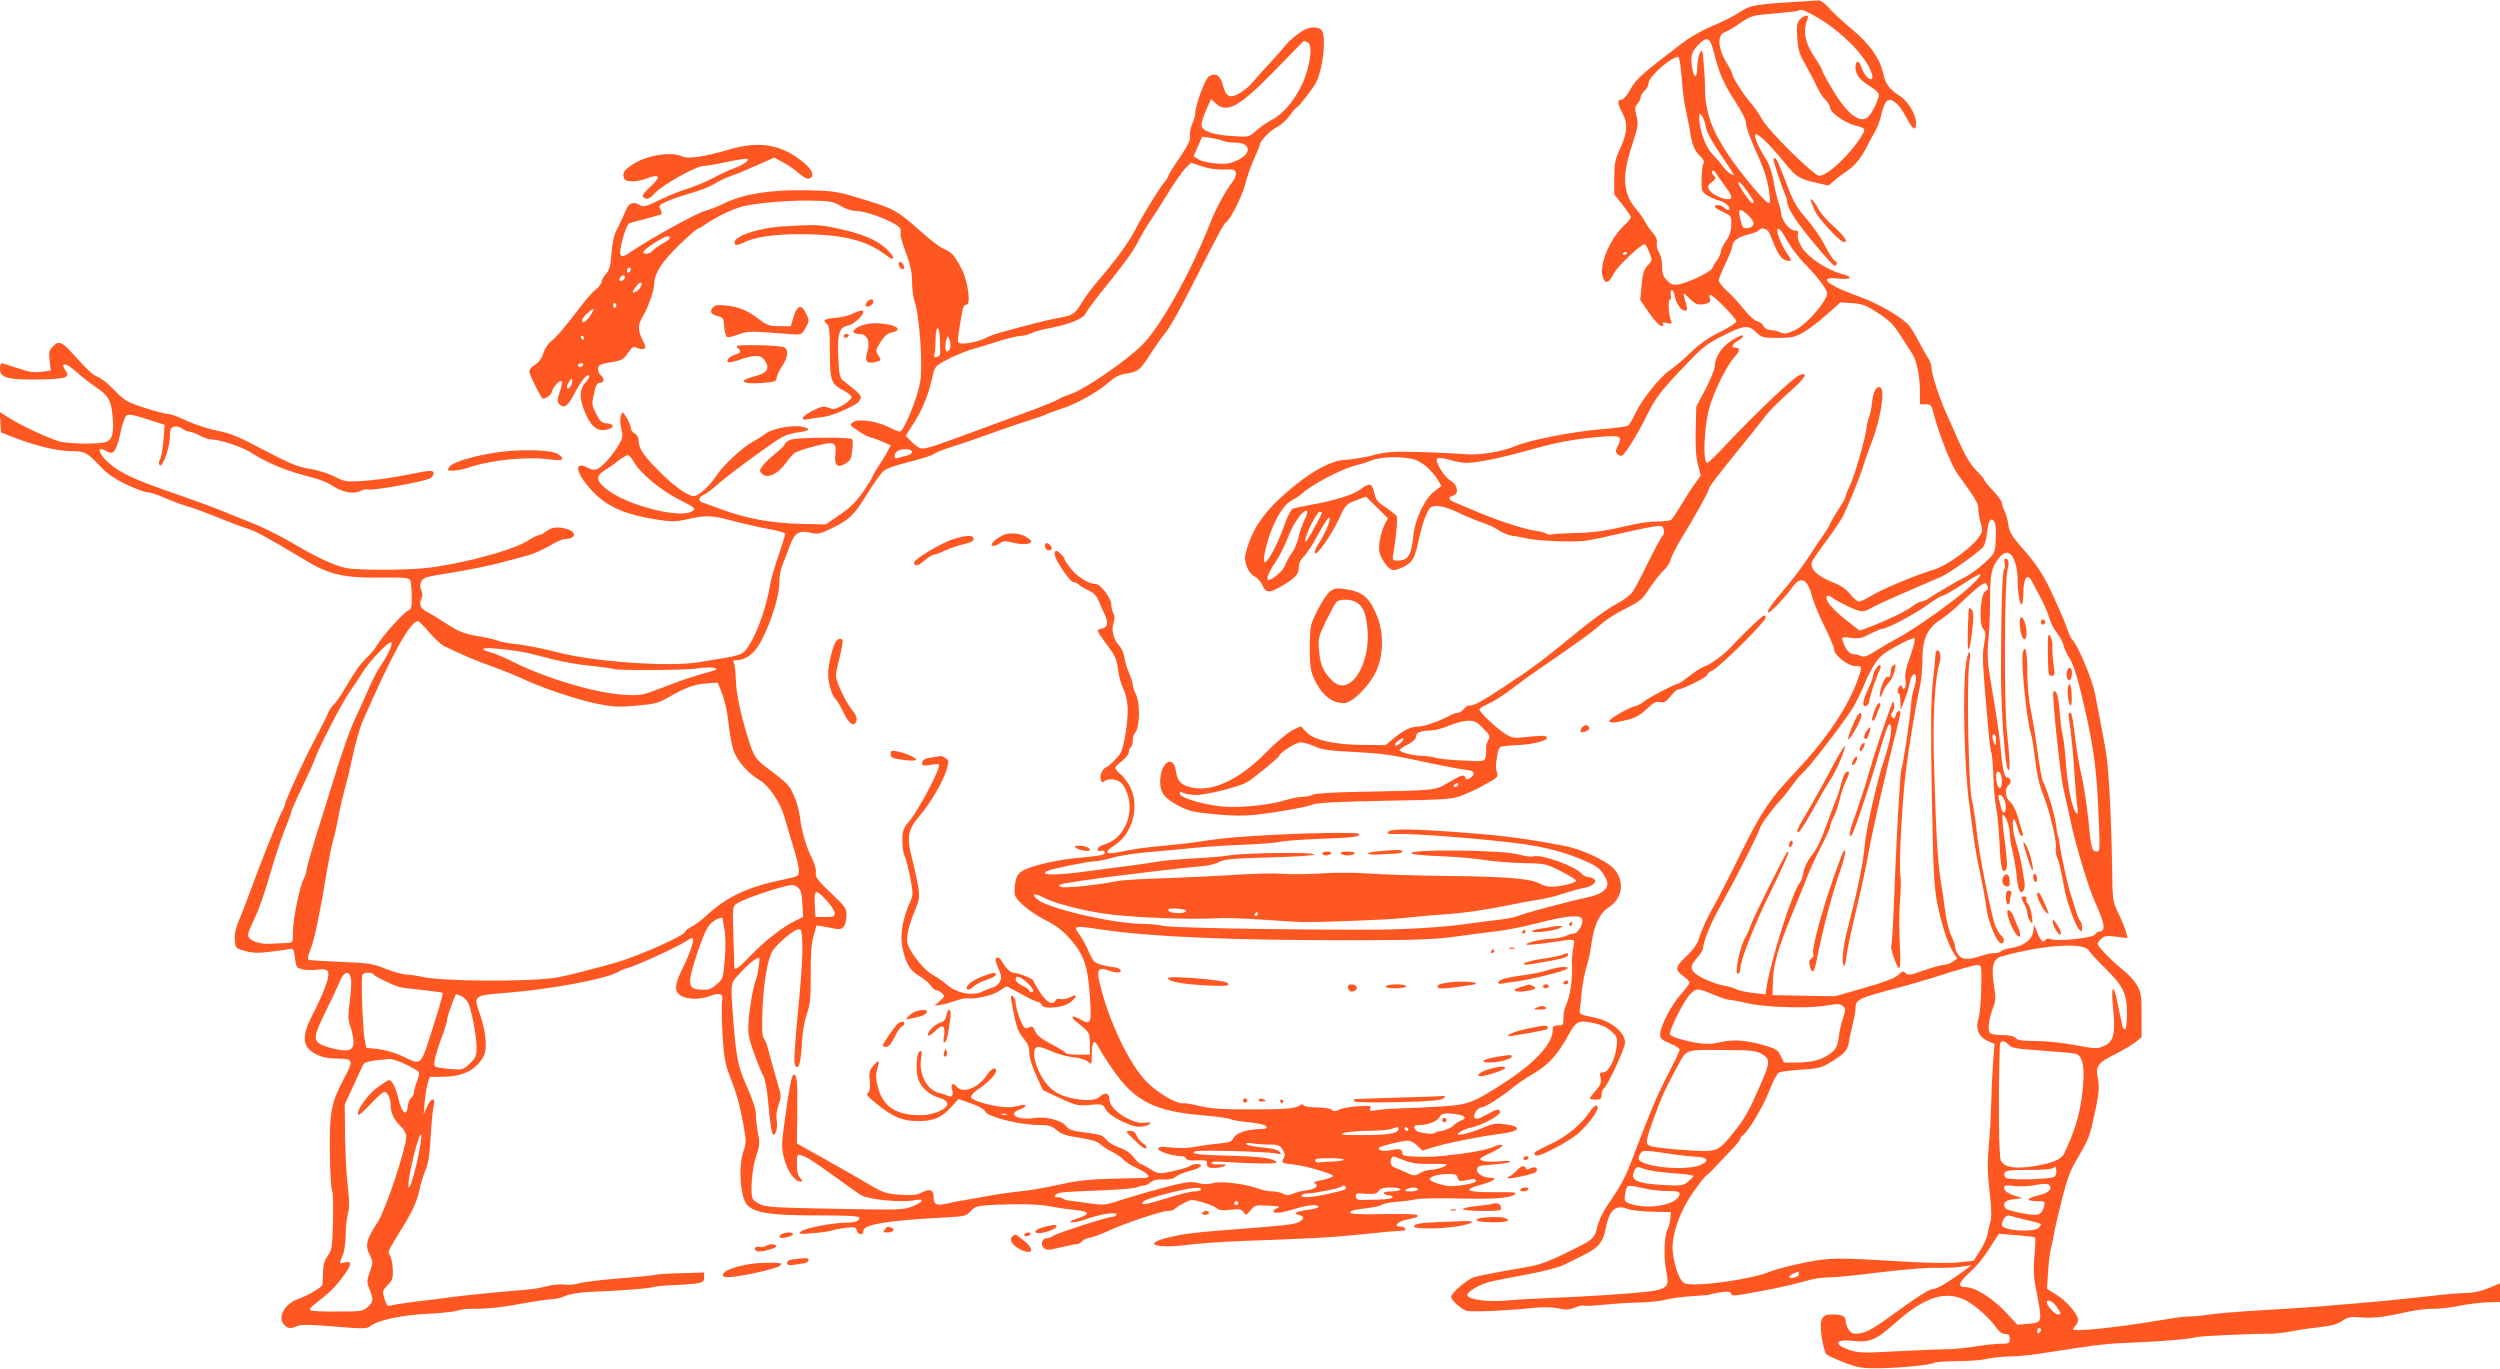 <?xml version="1.0" standalone="no"?>
<!DOCTYPE svg PUBLIC "-//W3C//DTD SVG 20010904//EN"
 "http://www.w3.org/TR/2001/REC-SVG-20010904/DTD/svg10.dtd">
<svg version="1.0" xmlns="http://www.w3.org/2000/svg"
 width="1280pt" height="701pt" viewBox="0 0 1280 701"
 preserveAspectRatio="xMidYMid meet">
<g transform="translate(0,701) scale(0.1,-0.1)"
fill="#ff5722" stroke="none">
<path d="M9235 7003 c-253 -15 -271 -18 -329 -56 -30 -20 -93 -52 -139 -70
-50 -21 -115 -57 -158 -91 -201 -153 -231 -179 -261 -232 -16 -30 -36 -54 -43
-54 -26 0 -25 -18 1 -67 30 -58 27 -102 -14 -191 -22 -47 -27 -71 -27 -142 l0
-86 43 -53 c23 -30 42 -58 42 -63 0 -6 -14 -23 -32 -40 -77 -71 -133 -207
-111 -268 13 -37 29 -31 56 20 20 38 137 149 158 150 4 0 14 -19 23 -41 17
-41 17 -42 -8 -68 -19 -21 -26 -41 -31 -101 l-7 -76 44 -64 c25 -36 53 -67 62
-68 13 -3 16 0 11 8 -6 10 -1 11 20 6 21 -5 26 -4 22 7 -14 36 -18 105 -8 112
7 4 9 15 6 25 -3 10 -2 21 3 24 6 3 13 -9 16 -27 8 -41 32 -77 53 -77 15 0 15
1 -4 70 -6 24 -5 24 26 -7 33 -33 48 -38 89 -27 17 5 21 11 17 25 -4 11 -2 19
2 19 15 0 133 -120 133 -135 0 -8 -37 -32 -84 -55 -58 -28 -105 -61 -152 -107
-38 -36 -85 -76 -105 -89 -49 -33 -143 -150 -174 -217 -15 -31 -32 -61 -39
-66 -6 -5 -74 -14 -151 -20 -136 -11 -365 -57 -430 -86 -62 -28 -189 -48 -256
-40 -35 3 -138 8 -229 11 -144 3 -175 1 -245 -18 -44 -11 -105 -21 -135 -22
-66 -2 -157 -48 -261 -132 -154 -125 -222 -221 -253 -356 -8 -37 17 -95 47
-109 13 -6 32 -26 40 -45 20 -41 34 -42 95 -7 71 40 92 62 92 98 0 21 9 40 25
55 14 13 49 67 77 119 33 61 53 90 56 78 4 -17 -27 -87 -62 -139 -10 -15 -16
-33 -14 -40 7 -19 84 91 123 174 34 74 37 77 87 96 l52 19 56 -55 56 -55 -20
-40 c-11 -22 -21 -63 -24 -91 -3 -43 1 -58 24 -93 32 -48 48 -52 102 -24 45
23 56 43 77 141 18 82 43 151 60 162 22 16 74 6 145 -28 41 -20 96 -42 121
-50 25 -8 62 -25 81 -38 19 -13 50 -26 69 -29 19 -2 59 -10 89 -16 52 -10 210
-17 275 -11 17 1 80 13 140 27 177 41 249 54 262 49 15 -6 17 -42 4 -51 -5 -3
-37 -63 -72 -133 -34 -70 -70 -139 -81 -154 -10 -15 -49 -43 -86 -63 -37 -19
-115 -75 -174 -123 -201 -165 -253 -204 -397 -298 -126 -83 -156 -99 -182 -96
-4 1 -15 -8 -24 -18 -10 -11 -24 -20 -32 -20 -7 0 -21 -4 -31 -9 -58 -32 -139
-61 -169 -61 -40 0 -75 -17 -129 -62 l-40 -33 -114 1 c-149 1 -253 25 -292 66
l-28 30 -43 -21 c-24 -12 -84 -62 -133 -112 -127 -131 -261 -198 -365 -184
-66 9 -91 31 -98 86 -12 91 -81 46 -81 -54 0 -57 22 -85 97 -124 50 -26 76
-32 183 -42 89 -9 151 -9 215 -2 118 14 252 38 290 53 20 8 144 14 370 18 322
6 343 8 395 29 30 12 66 29 80 36 14 8 42 24 63 35 32 18 38 25 32 43 -8 25
-8 38 1 90 3 20 11 40 16 43 5 3 44 7 86 9 82 3 160 24 152 40 -5 10 -28 10
-120 0 -47 -5 -61 -3 -92 17 -51 33 -140 117 -133 128 3 5 26 18 50 29 25 11
73 42 107 68 35 26 76 57 93 69 277 191 320 222 372 268 24 22 81 58 126 80
74 37 86 47 124 106 24 36 56 76 71 90 16 14 32 38 36 55 4 16 27 61 50 100
67 108 146 251 146 262 0 11 51 77 177 232 46 56 96 119 112 141 16 22 68 74
115 116 89 77 110 112 59 93 -30 -10 -224 -195 -371 -351 -50 -54 -95 -98
-101 -98 -23 0 -17 178 10 279 23 85 91 222 131 265 28 29 29 46 2 46 -23 0
-16 18 15 36 17 10 28 21 25 26 -3 4 -27 -6 -55 -23 -52 -33 -89 -87 -89 -133
0 -14 -21 -67 -47 -117 l-48 -91 -3 -121 c-2 -85 1 -139 12 -177 l14 -55 -29
-40 c-17 -22 -48 -71 -71 -110 -23 -38 -46 -73 -52 -77 -6 -4 -38 -8 -71 -8
-33 0 -89 -7 -125 -16 -144 -33 -199 -41 -295 -43 -55 -1 -108 -4 -118 -7 -10
-3 -23 -1 -30 4 -7 5 -33 12 -59 15 -56 8 -203 56 -313 104 -44 19 -90 38
-102 43 -29 12 -29 26 -2 33 31 8 22 56 -14 76 -33 19 -82 100 -69 113 6 6 31
3 63 -6 29 -9 69 -16 88 -16 53 0 175 25 318 65 143 41 248 60 375 69 96 8
106 2 81 -48 -12 -24 -13 -31 -1 -42 7 -7 18 -10 24 -6 18 11 83 117 126 205
46 93 69 123 200 260 86 91 107 107 193 150 106 53 128 55 171 12 22 -22 33
-25 106 -25 71 0 87 3 134 30 29 17 83 58 120 92 l67 60 61 -4 c52 -4 71 -11
132 -51 57 -37 80 -60 114 -114 24 -37 51 -79 60 -93 23 -34 40 -116 40 -195
l0 -65 29 0 c26 0 31 -5 40 -42 24 -99 90 -268 122 -312 99 -137 108 -152 108
-185 1 -18 6 -51 13 -72 10 -36 9 -42 -14 -74 -37 -53 -164 -143 -225 -161
-86 -25 -266 -100 -320 -133 -27 -17 -57 -31 -65 -31 -8 0 -29 17 -45 38 -20
25 -49 45 -80 57 -91 34 -133 77 -113 114 5 11 36 55 68 98 32 43 70 98 84
123 24 43 99 227 113 280 4 14 24 70 45 125 39 104 61 247 39 260 -20 13 -38
-17 -44 -73 -3 -31 -10 -66 -15 -77 -5 -11 -11 -36 -13 -55 -6 -55 -65 -257
-87 -300 -11 -22 -20 -44 -20 -50 0 -7 -15 -35 -34 -63 -19 -29 -39 -63 -45
-77 -6 -14 -19 -36 -29 -50 -11 -14 -45 -65 -77 -115 -32 -49 -84 -119 -115
-155 -75 -87 -105 -128 -97 -136 7 -7 85 75 126 132 41 58 77 39 99 -51 7 -27
35 -95 62 -150 28 -55 50 -108 50 -118 0 -30 70 -87 108 -87 38 0 38 -1 13
-71 -49 -139 -162 -306 -316 -469 -135 -143 -173 -199 -282 -419 -58 -119
-126 -250 -150 -292 -24 -42 -51 -101 -59 -130 -12 -41 -29 -66 -70 -105 -59
-57 -60 -68 -14 -103 17 -12 30 -26 30 -32 0 -6 -20 -33 -45 -61 -48 -54 -105
-163 -105 -204 0 -21 8 -29 50 -46 28 -11 50 -26 50 -32 0 -7 -28 -66 -62
-131 -56 -108 -83 -173 -168 -395 -50 -133 -64 -160 -137 -267 -25 -35 -47
-82 -54 -111 -12 -56 -23 -68 -94 -104 -138 -70 -196 -93 -260 -104 -158 -27
-252 -45 -280 -54 -34 -11 -115 -81 -115 -100 0 -18 56 -67 82 -72 39 -6 215
2 354 17 35 4 83 2 112 -4 41 -8 58 -8 87 5 20 8 40 12 45 9 4 -3 52 0 107 5
54 6 134 11 178 11 44 1 105 7 135 15 30 8 92 15 136 18 45 2 86 6 90 8 5 3
30 8 55 12 35 5 48 3 52 -7 6 -15 11 -14 182 18 66 12 136 29 230 54 22 6 64
11 93 11 28 0 145 11 260 26 114 14 241 24 282 23 41 -2 100 1 130 5 l55 8
-54 -39 c-83 -59 -124 -83 -147 -83 -12 0 -73 -37 -135 -82 -164 -119 -198
-140 -239 -145 -31 -4 -40 -1 -54 18 -9 13 -16 33 -16 45 0 26 -17 34 -71 34
-55 0 -65 -25 -51 -121 6 -40 17 -77 24 -84 7 -6 49 -25 93 -42 74 -27 89 -30
195 -28 114 3 249 17 268 29 5 3 56 6 113 7 57 0 124 5 149 11 25 6 79 12 120
13 41 1 109 7 150 14 327 50 333 51 480 57 154 6 302 19 320 27 13 6 263 18
380 18 25 0 79 6 120 14 41 8 106 17 145 21 48 5 81 14 105 30 31 21 45 23
100 19 64 -5 117 1 245 30 39 8 93 15 120 14 28 -1 86 5 130 14 44 9 110 18
148 19 l67 2 0 47 0 48 -60 -25 c-34 -14 -80 -24 -107 -24 -27 0 -88 -4 -138
-10 -49 -5 -133 -15 -185 -20 -52 -6 -151 -15 -220 -21 -69 -6 -170 -14 -225
-19 -55 -4 -188 -13 -295 -19 -107 -6 -222 -16 -256 -21 -33 -6 -78 -10 -99
-10 -21 0 -64 -4 -94 -10 -206 -35 -401 -60 -477 -60 -35 0 -36 1 -21 18 10
10 17 25 17 34 0 27 -56 94 -108 127 l-51 32 5 87 c3 48 10 101 14 117 5 17
11 48 15 70 3 22 22 103 41 180 27 108 45 156 78 210 54 90 64 114 82 194 30
132 35 173 25 220 -13 62 -1 79 91 125 40 20 87 48 103 61 l30 25 0 112 c0
101 -3 118 -24 154 -13 23 -45 58 -71 78 -52 40 -130 120 -130 134 0 5 9 17
19 26 16 15 30 16 77 10 l57 -7 -7 29 c-4 16 -21 58 -38 94 -31 64 -32 67 -34
240 -5 291 -18 517 -34 605 -7 41 -28 151 -54 285 -14 74 -94 261 -116 275 -5
3 -16 27 -25 53 -20 56 -23 61 -74 174 -46 102 -83 159 -164 250 -47 54 -60
77 -64 110 -3 24 -12 55 -19 70 -8 15 -14 34 -14 42 0 9 -20 37 -45 63 -24 26
-45 51 -45 55 0 5 -19 27 -43 51 -29 30 -56 75 -86 143 -24 54 -52 117 -62
139 -38 83 -79 208 -79 237 0 16 -8 42 -19 56 -10 15 -32 55 -50 89 -17 34
-41 72 -53 84 -48 45 -156 107 -243 138 -168 60 -224 106 -116 95 72 -8 83 8
19 24 -72 19 -168 82 -200 132 -19 30 -27 53 -23 68 4 18 1 22 -17 22 -26 0
-68 54 -68 86 0 10 -7 37 -15 60 -7 23 -19 72 -25 110 -7 38 -22 85 -35 104
-43 68 -67 122 -57 132 10 10 77 -55 153 -150 54 -66 72 -78 154 -97 l67 -15
32 27 c18 16 44 35 57 43 39 25 76 68 102 119 13 26 33 64 45 83 12 19 28 61
35 93 7 32 20 63 29 69 25 15 60 -14 97 -83 36 -68 51 -77 51 -29 0 42 -42
111 -83 137 -51 31 -74 62 -85 114 -16 76 -67 150 -162 229 -47 39 -100 88
-118 110 -19 21 -41 37 -50 36 -9 -1 -44 -3 -77 -5z m41 -66 c117 -62 234
-168 288 -260 32 -54 30 -93 -4 -62 -11 10 -24 33 -30 51 -13 39 -30 36 -30
-4 1 -34 23 -63 78 -96 23 -14 42 -33 42 -41 0 -19 -30 -85 -49 -107 -39 -48
-108 0 -183 125 -32 52 -58 100 -58 105 0 6 -15 33 -34 61 -55 81 -68 143 -41
204 10 24 -17 22 -40 -3 -15 -16 -17 -32 -13 -94 4 -64 11 -84 45 -143 21 -37
47 -87 57 -110 10 -23 29 -52 42 -64 13 -12 24 -31 24 -41 0 -23 72 -75 124
-89 56 -15 58 -17 44 -43 -53 -95 -178 -216 -224 -216 -26 0 -256 226 -290
286 -17 30 -42 67 -56 82 -33 35 -98 136 -98 151 0 6 -12 30 -26 53 -48 76
-54 150 -14 163 11 3 47 24 80 47 59 39 64 40 177 49 65 6 119 12 122 14 8 9
26 4 67 -18z m-502 -192 c26 -106 53 -168 111 -256 35 -53 55 -95 55 -113 0
-16 20 -72 44 -125 51 -114 62 -147 74 -223 6 -41 6 -58 -2 -58 -16 0 -143
151 -205 244 -86 127 -121 225 -121 340 0 29 -3 88 -7 131 -6 71 -7 75 -19 54
-7 -13 -13 -45 -14 -71 0 -54 -14 -64 -24 -17 -13 65 -7 92 26 126 48 50 63
44 82 -32z m-170 -72 c3 -27 8 -79 11 -118 4 -38 12 -95 20 -125 7 -30 16 -77
20 -105 8 -57 24 -92 54 -119 14 -13 18 -23 12 -35 -5 -9 -9 -44 -9 -79 -1
-60 0 -64 31 -83 18 -11 44 -22 59 -26 31 -6 64 -38 50 -47 -5 -3 -15 1 -22 9
-13 16 -50 21 -50 7 0 -5 19 -17 43 -28 41 -18 42 -21 41 -64 0 -32 -8 -57
-27 -84 -15 -21 -27 -47 -27 -56 0 -10 -8 -28 -18 -41 -10 -13 -22 -32 -25
-42 -7 -19 -117 -72 -171 -83 -29 -5 -39 -2 -60 20 -21 20 -26 35 -26 73 0 28
-7 58 -16 71 -9 13 -14 34 -11 48 3 16 -4 32 -19 50 -13 14 -31 39 -40 57 -10
18 -31 49 -49 69 -66 78 -71 166 -20 321 32 98 34 110 24 152 -10 39 -9 48 5
64 9 9 16 24 16 33 0 8 9 23 20 33 11 10 20 27 20 38 0 33 111 132 152 136 3
1 9 -20 12 -46z m130 -312 c3 -24 30 -75 69 -132 86 -128 84 -123 59 -110 -12
6 -29 23 -39 37 -10 15 -34 43 -54 63 -37 37 -69 127 -69 188 1 26 2 26 14 10
7 -9 16 -35 20 -56z m92 -295 c43 -57 48 -76 23 -76 -32 0 -87 27 -98 48 -9
17 -7 24 14 40 21 17 23 21 10 32 -8 7 -12 17 -8 23 4 7 10 4 17 -7 6 -10 25
-37 42 -60z m124 -41 c32 -46 35 -55 21 -55 -9 0 -71 91 -71 104 0 14 20 -6
50 -49z m28 -160 c-2 -13 -12 -21 -29 -23 -23 -3 -28 2 -37 39 -6 24 -9 46 -6
51 9 15 75 -46 72 -67z m83 -52 c38 -97 55 -126 78 -134 34 -13 38 -3 13 30
-23 32 -52 96 -52 117 0 28 16 13 50 -48 19 -34 58 -85 85 -113 64 -65 110
-124 119 -151 10 -34 -99 -163 -163 -194 -43 -20 -55 -21 -76 -12 -14 7 -37
12 -50 12 -14 0 -29 8 -35 20 -6 11 -21 23 -35 26 -13 3 -42 30 -65 59 -22 28
-60 70 -85 93 -25 22 -45 47 -45 56 0 8 16 47 35 87 19 41 35 81 35 90 0 25
30 46 83 59 26 7 50 16 53 21 12 19 45 8 55 -18z m-731 -97 c0 -3 -4 -8 -10
-11 -5 -3 -10 -1 -10 4 0 6 5 11 10 11 6 0 10 -2 10 -4z m-1102 -1055 c46 -9
102 -55 135 -110 l17 -29 -35 -27 c-51 -38 -100 -143 -109 -229 -10 -100 -26
-126 -80 -126 -28 0 -28 1 -21 43 14 84 22 172 16 184 -3 6 -28 26 -56 45 -42
28 -52 40 -59 76 -11 49 -24 52 -71 16 -36 -27 -132 -57 -255 -79 -41 -7 -82
-16 -91 -19 -8 -4 -26 -37 -39 -74 -50 -145 -122 -257 -107 -169 20 125 87
260 142 286 17 7 41 24 55 37 44 41 193 120 260 138 36 9 74 21 85 26 45 20
140 25 213 11z m-548 -311 c-11 -22 -25 -61 -31 -89 -5 -27 -21 -63 -34 -81
-14 -18 -29 -47 -35 -64 -8 -25 -65 -76 -85 -76 -15 0 -1 38 33 88 22 31 51
91 67 132 27 72 79 145 97 134 4 -3 -1 -23 -12 -44z m88 33 c-30 -66 -82 -155
-85 -146 -7 20 58 153 74 153 8 0 13 -3 11 -7z m3448 -58 c3 -14 4 -53 2 -87
-4 -59 -6 -63 -57 -110 -29 -27 -72 -58 -95 -70 -48 -24 -149 -83 -188 -110
-15 -10 -34 -18 -41 -18 -8 0 -26 -9 -41 -21 -33 -26 -129 -73 -213 -105 l-61
-23 -77 60 c-69 54 -105 102 -90 118 3 3 14 0 23 -7 41 -29 133 -72 154 -72
13 0 32 6 43 14 19 12 106 52 260 118 39 17 85 37 104 45 38 16 189 123 213
151 9 9 18 41 21 70 3 29 9 57 12 62 11 18 24 11 31 -15z m98 -185 c9 -22 16
-62 16 -89 0 -70 11 -141 21 -135 5 3 9 31 9 63 0 69 20 98 41 59 7 -13 27
-50 44 -83 18 -33 39 -80 46 -105 7 -25 25 -61 40 -80 15 -19 31 -48 35 -65 3
-16 18 -47 31 -67 16 -24 37 -88 58 -175 58 -240 76 -360 86 -548 12 -253 12
-265 -5 -265 -23 0 -29 18 -37 100 -11 118 -29 239 -46 310 -8 36 -19 101 -25
145 -17 138 -20 155 -29 155 -11 0 -11 2 2 -85 5 -38 14 -133 19 -210 5 -77
12 -160 16 -185 4 -29 3 -42 -4 -35 -24 25 -47 138 -57 290 -4 44 -10 96 -15
115 -5 19 -12 74 -15 123 -7 79 -17 109 -32 94 -8 -8 35 -422 51 -492 8 -33
26 -116 41 -185 26 -119 90 -330 120 -395 53 -116 58 -155 22 -155 -6 0 -15
-7 -21 -15 -13 -18 -189 -36 -223 -24 -13 5 -25 4 -28 -1 -12 -20 -27 -9 -43
33 l-17 42 -5 -35 c-6 -42 -50 -75 -115 -84 -24 -4 -47 -11 -50 -17 -4 -5 -19
-9 -34 -9 -16 0 -48 -7 -71 -15 -61 -21 -96 -19 -114 7 -9 12 -16 31 -16 41 0
10 -9 35 -19 55 -11 21 -25 76 -31 122 -6 47 -16 114 -22 150 -17 105 -26 251
-36 620 -7 224 4 422 27 500 11 36 6 70 -10 70 -5 0 -9 -8 -9 -17 0 -10 -6
-74 -14 -143 -10 -96 -11 -229 -5 -580 7 -394 11 -468 28 -555 22 -110 52
-203 82 -252 l20 -31 -23 -16 c-12 -9 -32 -16 -45 -16 -12 0 -58 -13 -102 -28
-69 -25 -82 -27 -94 -15 -12 13 -18 11 -38 -9 -17 -16 -69 -36 -174 -66 l-150
-43 -160 3 -160 3 2 67 c3 94 23 164 104 361 39 95 77 188 84 208 8 20 34 76
59 125 25 48 46 94 46 101 0 8 8 30 19 51 10 20 24 62 31 92 7 30 21 72 32 93
11 22 17 41 14 44 -11 11 -26 -10 -36 -50 -6 -23 -17 -58 -24 -77 -8 -19 -24
-61 -35 -92 -49 -136 -65 -171 -97 -210 -19 -24 -36 -60 -40 -83 -3 -22 -12
-47 -19 -55 -36 -41 -146 -386 -170 -533 l-6 -38 -62 7 c-34 4 -73 12 -87 19
-14 7 -43 16 -65 19 -48 9 -122 41 -147 63 -25 23 -23 40 12 80 17 18 30 41
30 51 1 28 34 113 69 177 81 148 107 197 162 307 33 65 59 121 59 125 1 14 60
97 99 138 20 22 51 60 68 85 17 25 44 56 60 70 36 33 206 255 251 328 18 32
42 80 53 107 10 28 33 75 51 105 29 47 45 62 118 102 46 26 88 44 92 40 5 -5
-5 -46 -22 -93 -22 -61 -29 -94 -24 -120 3 -22 1 -40 -5 -44 -6 -3 -11 -1 -11
4 0 19 -17 12 -23 -9 -3 -11 -1 -20 4 -20 5 0 9 -19 9 -42 l1 -43 20 50 c11
28 23 68 27 89 8 45 32 62 32 22 0 -13 -5 -37 -11 -53 -6 -15 -12 -50 -14 -78
-3 -58 -43 -323 -50 -335 -5 -8 -21 -278 -30 -490 -13 -324 -17 -405 -22 -412
-6 -11 26 -106 39 -114 8 -5 9 32 5 122 -4 71 -3 172 1 224 5 52 5 109 2 125
-8 42 6 343 25 510 14 128 50 345 77 470 6 28 11 86 11 130 -1 101 25 158 89
200 24 15 59 43 78 61 123 117 151 138 160 124 13 -21 12 -28 -6 -38 -24 -13
-33 -166 -11 -190 14 -16 15 -27 6 -79 -11 -61 -10 -81 21 -436 5 -59 12 -112
15 -118 4 -6 9 -62 11 -126 2 -63 9 -134 14 -156 6 -23 13 -101 17 -174 6
-136 13 -167 33 -147 9 9 7 46 -5 143 -10 73 -15 135 -12 138 11 10 37 -56 37
-93 0 -20 6 -62 14 -93 8 -31 17 -85 21 -121 7 -77 19 -103 35 -80 6 8 8 29 5
45 -2 17 -9 55 -14 85 -5 30 -16 75 -24 100 -19 55 -28 128 -17 135 4 3 13
-15 19 -40 6 -25 16 -45 22 -45 7 0 8 7 4 18 -3 9 -14 44 -23 77 -10 36 -26
67 -39 78 -26 21 -31 68 -9 87 17 13 11 40 -9 40 -13 0 -22 42 -34 170 -8 76
-17 135 -51 335 -14 86 -16 128 -10 190 5 44 9 139 9 212 1 138 7 167 44 214
33 42 61 38 81 -11z m-211 -118 c-67 -68 -302 -236 -396 -284 -23 -12 -69 -39
-101 -59 -45 -29 -64 -35 -77 -28 -10 5 -27 9 -38 9 -21 0 -44 28 -56 68 -6
22 -5 23 42 16 40 -5 56 -2 97 20 27 14 55 26 63 26 24 0 176 81 236 126 33
24 65 44 73 44 8 0 51 25 97 55 45 30 88 55 95 55 8 0 -8 -22 -35 -48z m-2509
-741 c35 -36 37 -41 25 -62 -7 -13 -12 -32 -10 -43 1 -10 0 -29 -3 -42 -6 -23
-7 -23 -114 -18 -59 2 -123 9 -142 14 -19 6 -50 10 -68 10 -47 0 -123 21 -116
31 3 5 23 18 45 29 24 13 39 27 39 39 0 21 25 30 80 31 19 1 60 12 90 25 30
13 73 24 95 25 35 0 47 -6 79 -39z m2625 -63 c0 -28 -2 -30 -9 -13 -12 28 -12
45 0 45 6 0 10 -15 9 -32z m-3046 -10 c-13 -12 -26 -19 -29 -15 -4 4 1 14 12
22 29 22 41 18 17 -7z m-443 -19 c36 -17 76 -23 200 -29 160 -9 172 -10 405
-60 77 -16 156 -31 175 -32 39 -3 47 -24 16 -42 -14 -8 -20 -8 -23 2 -7 19
-19 15 -86 -24 -71 -42 -58 -40 -448 -48 -137 -2 -235 -8 -247 -15 -11 -6 -36
-11 -54 -11 -18 0 -55 -7 -83 -16 -76 -23 -200 -38 -295 -35 -98 2 -250 44
-250 68 0 10 4 11 19 3 11 -5 41 -10 66 -10 56 0 225 43 263 67 42 27 162 126
162 134 0 15 86 68 110 68 14 0 45 -9 70 -20z m3514 -145 c9 -23 7 -62 -3 -68
-10 -6 -21 26 -21 62 0 25 15 30 24 6z m-2779 -54 c-3 -5 -11 -10 -16 -10 -6
0 -7 5 -4 10 3 6 11 10 16 10 6 0 7 -4 4 -10z m2795 -69 c13 -25 13 -71 0 -71
-5 0 -12 12 -16 28 -3 15 -8 35 -11 45 -6 23 14 22 27 -2z m434 -777 c6 -10
43 -51 82 -89 96 -94 114 -132 114 -235 0 -45 -4 -80 -10 -80 -11 0 -12 6 -38
134 -23 111 -35 90 -22 -37 12 -120 1 -162 -49 -183 -33 -15 -45 -14 -146 5
-63 12 -149 21 -201 21 -69 0 -95 4 -104 15 -8 10 -31 15 -64 15 -28 0 -57 4
-65 9 -16 11 -11 66 13 130 15 38 15 54 5 115 -15 93 -4 137 36 148 203 59
426 75 449 32z m-550 -191 c-1 -65 -7 -136 -14 -158 -17 -53 1 -94 48 -115
l34 -15 -8 -100 c-4 -55 -8 -149 -9 -210 -2 -60 -7 -159 -13 -220 -7 -85 -6
-137 5 -229 9 -81 11 -128 4 -150 -5 -17 -12 -47 -15 -66 -3 -19 -21 -58 -39
-85 l-32 -50 -75 -8 c-43 -5 -149 -4 -250 2 -387 23 -412 23 -547 -5 -68 -14
-144 -34 -168 -44 -94 -40 -385 -81 -438 -61 -26 10 -52 77 -62 158 -10 79 31
203 102 306 31 45 64 86 72 91 8 5 24 20 35 33 12 13 47 50 79 83 31 32 57 63
57 69 0 5 6 14 13 18 27 17 107 152 137 231 17 45 39 86 48 91 9 4 60 11 112
14 75 4 104 10 135 28 81 47 104 69 110 107 3 21 12 63 20 94 8 32 15 68 15
81 0 50 6 54 230 113 52 14 129 36 170 49 129 42 204 63 225 64 20 1 21 -4 19
-116z m-1362 -39 c32 -13 66 -24 77 -24 11 0 45 -7 76 -14 86 -23 308 -31 404
-16 72 12 83 12 97 -2 14 -14 14 -20 0 -62 -9 -25 -19 -70 -22 -99 -5 -41 -13
-57 -36 -76 -44 -35 -94 -50 -174 -51 l-70 0 -17 34 c-13 29 -25 37 -74 51
-99 29 -166 35 -230 20 -63 -15 -103 -13 -200 12 -40 10 -63 21 -63 30 0 28
72 169 102 201 35 35 35 35 130 -4z m1502 -253 c12 -14 37 -20 94 -24 195 -15
228 -18 248 -22 32 -7 46 -53 41 -137 -8 -139 -36 -244 -99 -375 -15 -30 -59
-48 -155 -64 -99 -15 -152 -6 -169 30 -10 20 -13 323 -5 584 1 32 20 35 45 8z
m-1263 -48 c44 -25 43 -42 -10 -163 -59 -134 -77 -166 -138 -242 -63 -79 -78
-89 -141 -91 -69 -1 -253 15 -281 25 -29 10 -27 25 22 158 32 89 53 135 119
257 44 81 34 78 225 77 151 -1 175 -3 204 -21z m-441 -515 c36 -5 85 -10 109
-11 56 -2 64 -23 17 -42 -79 -33 -316 -8 -316 34 0 9 6 23 13 30 12 13 25 12
177 -11z m-13 -95 c57 -3 103 -10 103 -14 0 -4 -12 -17 -27 -29 -26 -21 -36
-22 -129 -17 -139 8 -172 25 -144 77 10 18 13 18 52 4 23 -8 88 -17 145 -21z
m1953 -17 c-14 -14 -229 -20 -249 -7 -8 5 -11 16 -8 25 5 13 26 16 126 16 85
0 122 4 128 13 5 8 9 5 11 -12 2 -13 -1 -28 -8 -35z m-26 -45 c14 -21 -9 -41
-60 -52 -61 -14 -62 -29 -2 -29 39 0 40 -1 33 -27 -7 -30 -21 -43 -45 -43 -41
0 -145 23 -152 33 -17 26 -3 42 42 47 l45 5 -45 15 c-29 10 -46 22 -48 34 -4
17 1 19 49 14 30 -3 72 -2 94 2 57 11 83 11 89 1z m-2079 -15 c33 -8 86 -14
118 -14 64 1 76 -5 61 -30 -27 -43 -151 -63 -235 -39 -46 14 -46 15 -34 75 6
26 11 26 90 8z m-78 -107 c15 -6 71 -12 123 -13 l95 -2 -3 -35 c-2 -18 -8 -42
-13 -51 -18 -33 -22 -138 -9 -210 21 -107 24 -105 -296 -128 -71 -5 -199 -12
-284 -15 -85 -3 -193 -9 -240 -14 -91 -8 -190 5 -197 26 -6 18 65 59 122 72
28 6 113 23 190 37 80 15 159 36 185 49 25 13 67 34 94 47 78 38 103 66 117
137 19 99 51 126 116 100z m2038 -55 c39 -9 72 -18 74 -20 2 -2 -2 -10 -9 -19
-22 -27 -190 -16 -190 12 0 27 21 54 38 49 9 -3 49 -13 87 -22z m43 -88 c5 -6
4 -35 -3 -111 -4 -39 -2 -94 4 -125 40 -211 42 -200 -38 -208 l-51 -5 -67 71
c-68 70 -152 122 -200 122 -41 0 -36 22 15 69 48 43 83 87 134 170 l22 34 90
-7 c50 -4 92 -9 94 -10z m-1208 -190 c0 -7 -11 -16 -25 -18 -42 -9 -22 20 23
31 1 1 2 -5 2 -13z m855 -134 c45 -23 120 -89 151 -133 18 -27 34 -39 50 -39
19 0 24 -5 24 -25 0 -23 -4 -25 -47 -25 -27 0 -88 -7 -138 -15 -49 -7 -110
-14 -135 -13 -25 0 -136 -4 -247 -10 -179 -10 -208 -9 -250 5 -87 29 -80 58
12 48 88 -10 120 4 217 90 151 135 259 170 363 117z m464 -31 c25 -34 26 -41
7 -41 -15 0 -56 45 -56 61 0 20 30 7 49 -20z m-79 -120 c0 -6 -4 -13 -10 -16
-5 -3 -10 1 -10 9 0 9 5 16 10 16 6 0 10 -4 10 -9z"/>
<path d="M10264 4126 c3 -14 2 -27 -3 -30 -9 -6 -16 -215 -16 -526 0 -194 20
-473 35 -499 13 -23 12 36 -5 199 -15 147 -12 755 3 820 10 38 6 60 -10 60 -6
0 -8 -10 -4 -24z"/>
<path d="M10079 3875 c-6 -130 -6 -196 1 -189 5 5 13 50 18 99 8 72 7 93 -4
105 -12 12 -14 10 -15 -15z"/>
<path d="M10341 3818 c2 -70 30 -113 35 -53 2 34 -14 85 -27 85 -5 0 -9 -15
-8 -32z"/>
<path d="M10450 3825 c0 -9 5 -15 11 -13 6 2 11 8 11 13 0 5 -5 11 -11 13 -6
2 -11 -4 -11 -13z"/>
<path d="M10485 3673 c2 -124 2 -123 21 -123 14 0 15 8 8 58 -4 31 -7 73 -6
92 1 20 -4 44 -11 54 -11 15 -13 2 -12 -81z"/>
<path d="M10357 3670 c-11 -44 19 -346 41 -415 6 -16 15 -77 22 -135 8 -71 21
-129 41 -179 34 -85 72 -247 65 -274 -2 -11 0 -31 6 -46 11 -26 18 -57 37
-157 13 -71 57 -194 76 -213 13 -14 15 -13 15 11 0 15 -4 29 -9 32 -5 4 -17
32 -26 64 -9 31 -21 68 -26 82 -11 31 -51 216 -54 250 -1 14 -4 32 -8 40 -3 8
-8 36 -11 61 -5 47 -46 182 -66 218 -6 12 -17 74 -26 138 -8 65 -23 162 -34
215 -13 62 -20 137 -20 207 0 102 -11 148 -23 101z"/>
<path d="M10064 3598 c-15 -132 -7 -508 16 -683 29 -228 35 -268 59 -380 12
-55 26 -132 31 -171 10 -77 55 -184 77 -184 17 0 17 25 0 39 -8 6 -21 28 -30
48 -21 50 -88 386 -97 493 -5 47 -15 117 -24 155 -18 80 -27 611 -13 703 6 32
5 52 -1 52 -5 0 -13 -33 -18 -72z"/>
<path d="M9606 3588 c-9 -12 -16 -29 -16 -38 0 -8 -11 -39 -25 -68 -29 -62
-33 -94 -10 -86 8 4 15 13 15 22 0 16 35 122 53 159 14 32 3 39 -17 11z"/>
<path d="M9693 3603 c-7 -2 -13 -18 -13 -34 0 -17 -4 -28 -9 -25 -13 8 -27
-13 -40 -58 -13 -47 -6 -61 9 -20 6 16 20 39 32 51 11 11 23 37 28 57 4 20 7
36 6 35 0 0 -7 -3 -13 -6z"/>
<path d="M10584 3576 c-8 -20 -1 -47 11 -49 6 -1 11 13 13 31 3 32 -14 45 -24
18z"/>
<path d="M10588 3493 c-7 -27 7 -111 16 -93 7 16 2 97 -6 106 -3 3 -8 -3 -10
-13z"/>
<path d="M9688 3410 c-34 -88 -94 -266 -117 -350 -16 -58 -46 -149 -65 -204
-37 -100 -42 -126 -28 -126 8 0 83 221 133 390 46 157 56 185 65 182 16 -5 4
-83 -26 -172 -40 -118 -97 -370 -104 -460 -6 -78 -37 -226 -86 -415 -25 -97
-33 -176 -18 -191 3 -3 9 21 12 53 4 32 27 139 51 238 24 99 53 236 65 305 19
107 96 443 145 632 8 32 15 62 15 68 0 19 -18 10 -24 -12 -4 -18 -8 -20 -17
-11 -9 9 -9 16 0 27 7 8 11 25 9 38 -3 17 -6 19 -10 8z"/>
<path d="M9602 3383 c-19 -52 -21 -63 -13 -63 5 0 14 12 19 28 5 15 13 35 17
45 4 9 3 17 -3 17 -5 0 -14 -12 -20 -27z"/>
<path d="M9485 3295 c-15 -36 -25 -68 -22 -71 7 -7 67 100 67 120 0 33 -18 14
-45 -49z"/>
<path d="M9555 3264 c-11 -17 -13 -30 -7 -36 6 -6 14 2 21 23 14 41 9 47 -14
13z"/>
<path d="M9530 3196 c-6 -9 -10 -21 -8 -28 3 -8 9 -4 17 10 15 28 9 39 -9 18z"/>
<path d="M9417 3148 c-14 -24 -40 -72 -59 -108 -19 -36 -62 -113 -96 -172 -65
-111 -68 -118 -53 -118 5 0 33 43 63 96 62 112 63 114 105 180 29 45 78 164
68 164 -2 0 -15 -19 -28 -42z"/>
<path d="M9491 3122 c-7 -13 -11 -26 -8 -28 8 -8 29 25 25 38 -3 8 -9 4 -17
-10z"/>
<path d="M9167 2704 c-4 -4 -7 -14 -7 -23 0 -11 3 -12 11 -4 6 6 10 16 7 23
-2 6 -7 8 -11 4z"/>
<path d="M10360 2696 c0 -19 42 -148 47 -142 7 7 -15 96 -32 126 -8 14 -14 21
-15 16z"/>
<path d="M9431 2635 c-80 -207 -159 -480 -147 -511 3 -7 -2 -17 -10 -22 -11
-6 -13 -16 -9 -35 12 -46 23 -40 35 20 31 161 81 351 126 477 14 41 24 81 21
88 -3 8 -9 1 -16 -17z"/>
<path d="M9147 2643 c-31 -52 -169 -330 -182 -368 -10 -27 -22 -54 -26 -60
-29 -40 -63 -205 -39 -190 6 3 10 14 10 23 0 44 69 220 156 397 53 108 94 198
91 201 -3 3 -7 2 -10 -3z"/>
<path d="M10261 2526 c-17 -20 -10 -50 12 -54 12 -3 17 3 17 20 0 36 -14 52
-29 34z"/>
<path d="M10410 2521 c0 -11 5 -23 10 -26 6 -3 10 3 10 14 0 11 -4 23 -10 26
-5 3 -10 -3 -10 -14z"/>
<path d="M10270 2415 c0 -19 5 -35 10 -35 6 0 10 6 10 13 0 6 3 22 6 35 5 16
2 22 -10 22 -12 0 -16 -9 -16 -35z"/>
<path d="M10430 2431 c0 -19 30 -78 46 -92 10 -8 15 -9 13 -4 -26 65 -45 105
-51 105 -5 0 -8 -4 -8 -9z"/>
<path d="M10350 2413 c1 -5 7 -19 15 -33 8 -14 14 -34 15 -46 0 -11 6 -29 14
-40 13 -17 14 -15 9 26 -3 25 -12 53 -20 62 -8 9 -12 22 -8 27 3 6 -1 11 -9
11 -9 0 -16 -3 -16 -7z"/>
<path d="M10285 2306 c16 -53 44 -98 56 -90 5 3 2 22 -7 42 -9 20 -21 49 -27
65 -6 15 -17 27 -23 27 -9 0 -9 -11 1 -44z"/>
<path d="M10510 2290 c0 -21 31 -71 40 -65 5 3 0 21 -11 40 -22 36 -29 42 -29
25z"/>
<path d="M6691 6863 c-30 -12 -82 -52 -108 -84 -15 -19 -54 -63 -88 -99 -33
-36 -70 -77 -81 -91 -10 -14 -39 -38 -62 -53 -53 -33 -75 -24 -91 38 -12 49
-36 65 -70 46 -20 -10 -71 -148 -71 -189 0 -10 -7 -36 -16 -56 -9 -21 -14 -49
-11 -63 3 -17 -11 -47 -54 -110 -33 -48 -59 -91 -59 -96 0 -5 -9 -19 -19 -30
-23 -25 -113 -172 -148 -241 -32 -63 -99 -156 -184 -254 -36 -42 -77 -97 -92
-123 -32 -55 -46 -64 -118 -76 -66 -11 -325 -79 -349 -92 -59 -32 -153 -50
-164 -32 -4 7 0 40 21 160 3 20 11 32 21 32 24 0 9 117 -24 182 -35 69 -51 87
-92 104 -19 7 -70 47 -115 87 -126 112 -139 119 -322 174 -112 34 -130 36
-275 39 -183 3 -321 -21 -420 -71 -25 -13 -65 -28 -90 -35 -44 -11 -275 -139
-375 -206 -42 -29 -51 -31 -58 -18 -10 17 26 149 44 160 6 3 44 14 86 24 41
11 77 21 80 24 2 2 0 13 -6 25 -10 18 -6 22 36 41 27 12 82 30 123 42 41 11
95 32 120 48 25 15 63 33 85 40 22 7 80 31 129 53 l90 40 45 -24 c26 -13 62
-39 82 -57 23 -20 43 -30 53 -26 27 10 18 41 -24 77 -114 97 -226 118 -385 72
-129 -38 -211 -50 -241 -36 -60 27 -184 6 -257 -42 -38 -26 -47 -37 -45 -57 3
-21 9 -26 37 -28 19 -2 54 4 78 13 70 27 81 13 28 -36 -49 -45 -54 -56 -28
-66 11 -4 26 5 47 29 35 40 211 138 247 138 13 0 68 9 122 21 54 12 101 18
104 15 9 -9 -26 -33 -67 -47 -19 -6 -67 -28 -106 -49 -40 -21 -98 -45 -130
-55 -33 -9 -97 -35 -143 -57 -69 -34 -87 -39 -102 -30 -36 23 -59 14 -75 -25
-8 -21 -26 -60 -40 -87 -20 -36 -28 -70 -33 -132 -5 -66 -11 -88 -29 -107 -12
-13 -22 -31 -22 -39 0 -9 -12 -26 -27 -38 -16 -12 -46 -45 -68 -74 -83 -110
-137 -173 -163 -193 -16 -12 -33 -38 -40 -61 -8 -27 -23 -47 -42 -59 -17 -9
-30 -25 -30 -35 0 -14 46 -109 66 -136 8 -11 45 13 50 33 6 26 41 62 50 52 4
-3 -1 -27 -10 -53 -12 -35 -13 -51 -5 -61 24 -28 47 -14 79 50 35 67 65 105
76 94 4 -4 -2 -17 -14 -30 -35 -37 -38 -80 -11 -148 30 -78 65 -109 110 -100
44 9 49 29 8 33 -28 2 -37 10 -57 50 -22 43 -23 50 -11 102 9 43 16 56 31 56
22 0 24 23 3 40 -9 7 -15 23 -13 34 2 17 14 23 65 31 57 9 65 14 88 48 23 32
29 36 46 26 11 -6 27 -8 35 -5 12 5 11 12 -6 45 -25 51 -25 77 1 121 27 44 59
135 59 169 1 52 39 111 127 196 48 47 92 85 97 85 5 0 23 10 40 23 17 13 65
40 106 59 62 29 96 38 195 49 66 8 170 13 232 12 101 -2 117 -4 156 -27 24
-15 59 -26 79 -26 62 0 226 -67 229 -94 1 -6 1 -18 0 -27 -1 -9 12 -53 29 -98
22 -60 30 -100 30 -146 0 -35 5 -76 11 -92 27 -72 46 -346 29 -426 -19 -92
-84 -247 -103 -247 -5 0 -33 11 -61 25 -64 31 -153 42 -180 23 -17 -14 -15
-16 31 -46 27 -18 55 -32 61 -32 5 0 31 -9 57 -20 l46 -20 -16 -29 c-8 -17
-28 -50 -45 -74 -16 -25 -30 -49 -31 -53 0 -5 -21 -40 -47 -78 -35 -51 -66
-83 -120 -120 l-74 -51 -131 3 c-150 4 -270 26 -397 72 -47 17 -93 34 -102 37
-26 8 -22 28 7 41 14 6 44 29 67 50 55 50 293 224 336 246 18 9 55 20 83 23
58 7 63 19 12 29 -48 9 -151 -11 -183 -36 -14 -11 -43 -30 -65 -41 -53 -29
-153 -122 -186 -173 -35 -53 -92 -106 -116 -106 -31 0 -104 52 -177 126 -80
80 -106 118 -106 156 0 17 -8 31 -20 38 -11 6 -20 18 -20 28 0 9 -10 33 -21
52 -21 34 -22 35 -30 12 -5 -14 -5 -41 2 -66 9 -37 8 -47 -12 -82 -31 -53 -77
-106 -105 -122 -20 -10 -29 -10 -54 3 -65 34 -67 -12 -4 -89 84 -103 175 -148
362 -177 69 -11 93 -10 140 0 103 24 133 24 237 -4 55 -15 139 -34 188 -43 48
-8 87 -20 87 -25 0 -6 -15 -56 -34 -111 -19 -56 -38 -119 -41 -141 -24 -144
-83 -296 -134 -351 -12 -13 -44 -24 -97 -32 -43 -7 -103 -17 -133 -22 -147
-26 -538 1 -726 50 -65 17 -157 36 -203 41 -46 5 -92 13 -101 18 -9 5 -56 16
-104 24 -73 13 -98 23 -155 60 -37 24 -82 52 -100 61 -39 20 -48 39 -35 69 7
15 7 30 0 45 -7 15 -7 29 0 45 9 20 26 25 156 45 81 13 188 35 239 48 51 14
117 31 146 39 30 7 80 30 113 49 33 20 69 36 79 36 55 0 67 32 19 49 -47 16
-83 13 -112 -9 -14 -11 -31 -20 -38 -20 -7 0 -33 -13 -58 -29 -59 -37 -215
-85 -389 -119 -111 -21 -170 -27 -310 -29 -96 -1 -197 2 -225 8 -62 11 -158
56 -284 131 -51 30 -132 71 -180 91 -48 19 -128 52 -178 72 -49 20 -167 63
-260 95 -193 66 -273 105 -327 158 -51 49 -50 82 1 50 31 -19 48 4 67 93 9 43
23 84 31 91 11 9 34 5 105 -18 l91 -29 -6 -76 c-3 -42 -10 -87 -17 -99 -8 -14
-8 -26 -2 -32 14 -14 52 92 52 147 0 35 4 45 20 50 11 4 29 0 42 -9 12 -9 29
-16 38 -16 8 0 32 -9 53 -20 20 -11 47 -20 59 -20 40 0 153 -37 194 -62 95
-61 192 -100 324 -133 36 -9 82 -28 102 -42 49 -33 109 -45 143 -27 14 7 31
11 38 8 22 -8 285 39 319 57 10 5 18 17 18 26 0 17 -19 16 -135 -8 -80 -16
-175 -29 -249 -33 -62 -3 -76 -1 -125 25 -32 16 -87 33 -127 39 -59 9 -99 26
-231 95 -130 69 -174 87 -241 100 -45 9 -114 31 -154 50 -40 19 -83 35 -95 35
-13 0 -67 14 -120 31 -87 28 -104 37 -148 82 -50 51 -71 67 -111 86 -12 5 -50
42 -85 81 -82 92 -94 99 -126 68 -22 -21 -24 -28 -19 -74 l6 -51 -48 -7 c-37
-5 -65 0 -122 19 -40 14 -77 25 -82 25 -4 0 -8 -13 -8 -29 0 -46 40 -56 199
-54 144 3 161 9 135 49 -28 42 5 37 56 -9 28 -25 71 -59 95 -75 69 -46 84 -70
91 -150 8 -85 1 -118 -28 -133 -28 -15 -198 -13 -248 2 -61 19 -193 81 -248
116 l-53 33 3 -52 3 -52 75 -29 c106 -41 215 -66 283 -67 71 0 82 -6 148 -75
37 -40 75 -66 135 -95 46 -22 94 -40 108 -40 13 0 50 -12 82 -26 33 -15 86
-35 119 -45 33 -9 105 -36 160 -58 55 -23 122 -48 148 -56 44 -13 98 -42 322
-176 105 -62 190 -80 373 -76 103 1 135 -1 141 -12 5 -7 9 -44 9 -82 1 -55 -2
-69 -16 -74 -21 -6 -130 -126 -159 -175 -12 -19 -32 -45 -45 -57 -40 -37 -68
-76 -116 -158 -25 -44 -54 -85 -63 -92 -9 -7 -22 -27 -30 -45 -7 -18 -36 -76
-64 -128 -51 -94 -155 -320 -155 -337 0 -4 -8 -24 -19 -43 -18 -35 -115 -279
-166 -420 -15 -41 -38 -101 -52 -133 -16 -38 -23 -71 -21 -99 3 -42 4 -43 53
-57 40 -11 67 -12 135 -3 47 5 92 12 100 14 11 2 16 -9 20 -46 5 -45 8 -51 35
-58 17 -5 51 -6 76 -3 66 8 73 -5 45 -85 -13 -36 -42 -101 -65 -144 -63 -121
-54 -175 35 -212 18 -8 57 -14 86 -14 87 0 90 -7 42 -97 -69 -129 -77 -171
-75 -383 1 -101 6 -189 11 -195 5 -5 7 -76 5 -157 -4 -135 -6 -150 -27 -178
-17 -23 -23 -46 -24 -83 -1 -29 -2 -57 -3 -64 -1 -13 -71 -55 -125 -74 -70
-25 -108 -96 -70 -133 18 -19 34 -20 67 -5 17 8 64 7 168 -1 165 -14 188 -14
203 -1 38 32 171 60 309 65 59 3 122 10 141 16 18 6 53 10 77 9 71 -1 157 8
271 30 60 11 120 19 135 19 16 0 46 7 68 17 22 9 73 18 115 20 185 8 296 16
334 25 23 5 70 10 106 10 36 1 85 5 110 8 40 6 45 10 45 32 l0 25 -120 -4
c-66 -1 -124 -5 -128 -8 -4 -2 -87 -11 -183 -18 -96 -8 -191 -19 -211 -26 -19
-6 -53 -9 -74 -6 -22 3 -63 -1 -92 -9 -28 -8 -83 -17 -122 -19 -113 -9 -274
-25 -355 -35 -41 -6 -127 -17 -190 -24 -63 -8 -123 -17 -132 -21 -13 -5 -19 2
-29 34 -12 40 -11 43 16 71 25 26 28 37 26 81 -1 28 -7 60 -14 70 -13 22 -19
9 77 166 40 67 60 112 71 160 7 38 23 88 34 113 14 33 21 78 26 170 4 69 11
140 15 157 12 47 -13 44 -34 -4 l-17 -38 5 60 c3 33 10 76 15 95 l11 36 74 1
c101 2 166 37 203 107 19 36 11 123 -18 208 -36 103 -38 101 136 115 229 18
514 72 570 107 11 7 33 16 49 20 42 10 261 111 297 136 16 12 33 19 36 16 9
-9 -16 -81 -54 -158 -37 -76 -41 -108 -15 -130 28 -25 99 -29 153 -9 56 22 74
14 66 -26 -3 -16 -2 -92 2 -169 7 -112 14 -152 34 -204 39 -100 55 -157 73
-257 15 -85 15 -95 0 -139 -27 -79 -15 -239 20 -274 40 -41 123 -53 357 -53
166 0 217 -3 217 -12 0 -17 -23 -25 -68 -25 -67 0 -216 -29 -231 -45 -14 -14
-9 -15 59 -9 41 3 86 9 100 14 14 5 47 11 73 14 43 5 50 3 54 -14 7 -25 33
-27 33 -2 0 32 120 53 410 68 109 6 116 7 140 33 25 26 32 28 135 33 131 5
224 2 285 -11 25 -5 76 -12 113 -16 79 -8 83 -21 12 -44 -37 -12 -44 -17 -27
-19 12 -2 46 6 76 17 68 25 162 39 152 22 -4 -6 -13 -11 -20 -11 -24 0 -280
-82 -301 -96 -11 -8 -27 -14 -36 -14 -24 0 -33 -31 -15 -49 14 -13 23 -13 85
2 38 9 76 17 84 17 8 0 20 6 26 14 7 8 26 17 44 20 18 3 57 18 87 32 80 38
277 104 310 104 16 0 32 5 35 10 4 6 24 19 46 30 38 20 41 20 97 4 31 -9 64
-23 73 -31 13 -10 30 -12 69 -7 45 6 55 4 67 -12 13 -18 14 -17 36 9 21 27 25
28 92 24 51 -2 64 -5 48 -11 -13 -5 -23 -12 -23 -17 0 -14 40 -10 108 11 67
21 122 26 122 11 0 -5 -23 -12 -52 -15 -62 -9 -81 -18 -50 -26 32 -7 32 -22 0
-38 -25 -12 -72 -17 -398 -42 -142 -11 -199 -19 -269 -36 -139 -35 -61 -59
114 -36 44 6 161 14 260 18 389 14 443 17 615 34 106 11 167 17 213 19 25 1
11 21 -14 21 -35 0 -15 24 27 34 61 13 66 15 60 25 -3 5 -80 7 -170 5 -96 -3
-167 0 -171 5 -7 12 13 17 90 26 33 4 66 12 72 17 7 6 41 12 75 15 35 2 79 8
98 13 19 4 112 6 205 4 187 -5 275 1 301 21 15 10 -3 12 -106 11 -144 -1 -166
12 -65 39 63 17 86 35 45 35 -36 0 -71 22 -68 43 3 17 13 20 78 24 41 3 82 9
90 14 9 6 -9 7 -50 3 -36 -3 -76 -2 -89 3 -22 9 -19 12 45 42 38 19 63 36 56
38 -8 3 -24 1 -35 -5 -34 -16 -114 -33 -207 -43 -111 -13 -113 -13 -197 -11
-56 2 -73 5 -73 16 0 23 -15 27 -58 17 -38 -8 -74 0 -60 14 8 8 117 34 146 35
13 0 34 -11 48 -25 l26 -26 66 20 c80 23 227 52 342 67 95 12 104 37 16 48
-43 6 -63 3 -98 -12 -46 -21 -114 -42 -137 -42 -26 0 21 29 59 36 51 10 150
62 150 79 0 21 -13 19 -69 -12 -35 -20 -53 -25 -60 -18 -13 13 13 55 34 55 18
0 106 56 160 101 23 19 71 52 108 73 76 45 122 96 176 194 41 76 53 81 138 62
33 -7 64 -22 84 -41 29 -27 31 -33 26 -79 -8 -66 -41 -130 -68 -130 -18 0 -20
-4 -14 -29 5 -23 0 -36 -24 -64 -17 -19 -31 -37 -31 -41 0 -3 14 -6 30 -6 25
0 30 4 30 24 0 14 5 28 11 32 18 11 109 207 109 235 0 57 -76 116 -174 133
-52 10 -61 15 -58 31 2 11 7 56 11 101 5 44 16 100 24 125 9 25 20 77 25 116
14 99 41 156 91 189 72 47 81 141 18 202 -40 39 -163 95 -242 110 -193 37
-312 53 -495 67 -281 22 -396 23 -412 7 -11 -11 -2 -13 52 -12 94 2 464 -27
625 -50 120 -16 207 -38 302 -76 75 -30 97 -44 118 -73 14 -21 25 -44 25 -53
0 -34 -35 -59 -100 -72 -83 -17 -340 -85 -361 -97 -9 -5 -54 -13 -100 -19 -46
-5 -113 -14 -149 -19 -126 -19 -346 -32 -534 -31 -484 0 -976 10 -1025 19 -29
6 -81 11 -114 11 -139 0 -476 77 -533 123 -39 30 -18 38 30 11 47 -26 192 -65
311 -82 129 -20 454 -32 585 -23 25 2 122 -1 215 -7 94 -7 186 -12 205 -13 86
-2 462 12 530 21 41 5 138 14 215 19 77 5 205 23 285 40 80 16 168 32 195 36
28 4 82 17 120 30 39 13 86 26 106 29 45 8 70 33 48 47 -8 5 -21 9 -30 9 -9 0
-22 7 -30 16 -31 38 -203 100 -245 90 -15 -4 -47 0 -73 8 -78 25 -580 30 -554
6 4 -5 73 -11 153 -14 80 -3 179 -12 220 -19 41 -7 128 -14 193 -16 117 -2
120 -2 198 -41 43 -22 79 -44 79 -49 0 -11 -79 -31 -125 -31 -20 0 -46 6 -58
14 -42 27 -169 38 -470 41 -166 2 -354 8 -417 13 -64 5 -171 5 -240 0 -69 -4
-157 -5 -195 -2 -39 4 -140 1 -225 -4 -85 -6 -249 -14 -365 -18 -115 -3 -230
-10 -255 -15 -93 -20 -273 -38 -288 -30 -13 7 -12 9 4 14 50 15 517 74 727 93
27 2 63 12 80 21 26 14 71 18 254 23 132 3 226 9 232 15 13 13 -358 9 -439 -5
-30 -5 -111 -12 -180 -15 -69 -4 -150 -11 -180 -16 -57 -10 -181 -27 -411 -56
-129 -16 -195 -13 -159 7 20 11 212 50 245 50 15 0 57 9 93 19 37 11 128 24
202 30 74 6 176 16 225 21 50 5 160 12 245 15 85 4 169 10 185 15 17 5 107 11
200 15 175 6 205 10 205 25 0 11 -306 5 -540 -10 -138 -9 -198 -16 -320 -35
-19 -3 -87 -10 -150 -16 -63 -5 -145 -16 -181 -24 -113 -25 -128 -16 -56 32
84 56 121 192 77 286 -12 26 -35 58 -51 71 -16 14 -29 29 -29 34 0 5 16 22 35
36 19 15 35 36 35 46 0 10 5 22 10 25 6 3 10 19 10 34 0 15 5 32 11 38 25 25
28 154 4 200 -8 15 -15 36 -15 45 0 9 -8 36 -18 60 -11 24 -22 61 -25 82 -3
21 -15 49 -27 61 -29 31 -41 79 -29 115 7 20 7 35 0 49 -6 11 -11 31 -11 44 0
34 -55 107 -80 107 -35 0 -93 36 -127 78 -18 23 -33 45 -33 50 0 10 -33 42
-43 42 -4 0 -7 -8 -7 -19 0 -25 78 -141 95 -141 8 0 20 -6 27 -12 7 -7 30 -21
51 -31 27 -12 42 -28 53 -55 8 -20 21 -51 30 -68 20 -40 15 -68 -14 -72 -12
-2 -22 -7 -22 -12 0 -5 22 -38 49 -73 41 -55 49 -73 55 -124 4 -33 16 -78 27
-99 12 -24 21 -63 23 -99 2 -63 -18 -195 -36 -230 -11 -20 -67 -75 -77 -75 -4
0 -12 -9 -19 -21 -15 -24 -6 -67 11 -50 16 16 59 14 84 -4 13 -9 29 -39 38
-68 31 -104 -24 -221 -116 -249 -22 -6 -39 -17 -39 -26 0 -8 6 -12 15 -9 17 7
30 -9 15 -18 -6 -4 -59 -11 -118 -16 -117 -10 -250 -40 -297 -68 -23 -13 -31
-27 -37 -61 -4 -25 -5 -52 -2 -62 10 -32 80 -90 155 -128 55 -28 91 -55 128
-97 70 -80 91 -139 101 -293 10 -141 5 -151 -49 -119 -40 24 -56 15 -21 -12
69 -54 70 -55 70 -113 l0 -56 -59 0 c-33 0 -63 4 -66 10 -3 5 -37 26 -74 45
-49 26 -73 45 -81 66 -10 23 -16 27 -30 19 -12 -7 -21 -6 -28 3 -15 17 -42 98
-42 124 0 19 -16 41 -24 32 -2 -2 5 -44 15 -92 14 -69 26 -97 49 -123 22 -26
30 -45 30 -74 0 -23 14 -70 35 -115 l34 -76 87 -41 c82 -38 92 -40 154 -35 64
5 66 5 82 -24 11 -19 40 -40 80 -59 64 -30 85 -34 126 -24 30 9 28 22 -3 16
-64 -12 -185 66 -185 119 0 34 -23 39 -52 12 -24 -22 -100 -20 -176 4 -65 21
-112 70 -143 152 -22 60 -19 101 9 101 9 0 40 -11 67 -23 28 -13 76 -26 109
-30 33 -3 66 -13 77 -23 18 -17 19 -15 19 39 0 67 14 80 35 35 8 -18 44 -73
79 -123 107 -153 210 -205 450 -225 71 -6 137 -15 146 -20 9 -5 51 -12 93 -16
45 -4 82 -12 88 -20 9 -12 3 -14 -32 -15 -65 -1 -122 -21 -134 -46 -8 -18 -20
-23 -75 -28 -36 -3 -91 -11 -122 -17 -33 -6 -84 -8 -122 -3 -53 5 -66 4 -66
-7 0 -14 77 -38 120 -38 10 0 20 -5 22 -12 3 -8 23 -11 56 -9 47 2 52 0 52
-18 0 -18 6 -21 38 -21 20 0 44 5 52 10 11 8 4 10 -25 8 -22 -2 -41 2 -42 7
-2 6 17 9 45 7 179 -11 293 -12 288 -3 -13 21 -84 30 -250 34 -123 3 -171 7
-174 16 -3 10 39 11 189 8 107 -3 210 -8 229 -12 32 -7 34 -6 20 9 -10 10 -42
18 -93 22 -42 4 -77 11 -77 17 0 5 13 7 31 3 17 -3 56 -6 85 -6 47 0 56 -3 71
-26 13 -21 14 -30 5 -45 -14 -23 -11 -24 61 -33 57 -7 185 -44 192 -56 3 -5
-21 -14 -52 -21 -32 -6 -52 -14 -45 -16 28 -10 10 -31 -30 -36 -24 -2 -58 -10
-76 -18 -26 -11 -36 -11 -52 -1 -11 6 -35 12 -54 12 -19 0 -47 5 -63 11 -71
27 -199 44 -245 31 -24 -7 -49 -6 -75 1 -33 9 -58 6 -149 -17 -60 -15 -158
-43 -219 -62 -109 -36 -109 -36 -195 -24 -47 6 -93 13 -102 14 -10 1 -21 5
-24 9 -4 4 -16 7 -26 7 -30 0 -20 17 15 24 17 3 108 8 201 11 93 4 177 10 187
16 10 5 26 9 35 9 10 0 26 8 36 17 13 11 33 16 64 14 32 -1 52 3 65 15 10 9
42 22 71 29 54 12 78 35 36 35 -13 0 -28 -4 -34 -9 -5 -4 -29 -13 -54 -19
-102 -25 -109 -25 -150 2 -22 14 -44 26 -49 26 -6 0 -22 16 -36 34 -18 23 -43
40 -75 51 -27 9 -57 27 -67 41 -15 20 -31 26 -102 35 -69 8 -87 14 -102 33
-23 30 -105 51 -161 42 -84 -14 -145 19 -78 43 42 14 39 32 -2 20 -47 -13 -93
-10 -173 10 -42 11 -71 24 -73 33 -2 8 14 26 35 40 49 33 93 77 93 94 0 25
-25 14 -48 -21 -41 -64 -122 -96 -152 -60 -19 23 -33 18 -26 -10 9 -34 0 -47
-22 -35 -9 5 -29 11 -43 14 -62 13 -106 96 -93 177 5 31 4 41 -6 37 -17 -5
-23 -89 -10 -138 12 -45 55 -85 110 -101 28 -9 40 -18 40 -31 0 -28 -73 -58
-140 -58 -119 0 -187 43 -213 137 -13 44 -14 67 -7 93 15 53 12 58 -16 26 -23
-26 -26 -36 -21 -80 3 -36 1 -54 -9 -61 -11 -8 -2 -20 45 -57 82 -67 132 -88
212 -88 80 0 121 18 170 73 l36 40 66 -23 c37 -13 67 -30 70 -39 7 -28 175
-71 277 -71 49 0 64 -4 90 -26 24 -21 51 -30 117 -39 57 -9 92 -19 106 -33 12
-11 40 -29 62 -40 22 -11 49 -29 59 -41 10 -11 43 -32 73 -45 53 -25 69 -45
36 -47 -10 0 -85 -2 -168 -4 -117 -3 -176 -9 -270 -30 -66 -15 -158 -31 -205
-35 -47 -5 -125 -16 -175 -26 -49 -9 -101 -18 -113 -20 -13 -1 -46 -8 -73 -14
-62 -15 -79 -9 -79 30 0 39 -19 46 -61 24 -26 -13 -49 -15 -111 -11 -71 5 -86
10 -161 54 -45 27 -146 85 -225 129 l-142 79 2 165 c2 154 -2 197 -21 186 -9
-6 -24 -89 -46 -254 -14 -103 -14 -119 0 -175 16 -62 55 -117 83 -117 13 0 12
3 -1 18 -11 12 -17 36 -17 71 0 50 1 52 23 46 30 -10 59 -28 182 -117 58 -43
114 -82 123 -87 45 -24 207 -39 275 -26 53 10 47 -8 -10 -31 -52 -20 -43 -20
-499 -11 -203 4 -258 8 -282 21 -17 9 -34 20 -37 26 -15 24 -5 159 16 219 19
56 20 70 10 119 -6 30 -11 74 -11 96 0 27 -16 76 -46 143 -49 110 -55 145 -74
398 -7 100 -6 124 6 143 21 32 88 98 114 112 21 11 21 10 15 -37 -3 -26 -10
-57 -14 -68 -15 -37 -33 -139 -38 -213 -5 -64 -1 -84 28 -165 18 -51 39 -102
47 -115 8 -12 18 -64 23 -115 12 -134 20 -187 30 -187 13 0 22 47 15 80 -3 16
1 48 10 72 12 33 13 51 5 78 -17 58 -52 183 -61 218 -4 18 -13 39 -20 47 -8
10 -10 52 -6 147 6 138 24 246 49 295 18 34 106 110 133 115 17 3 19 -4 22
-71 2 -41 -4 -153 -13 -250 -30 -319 -33 -365 -22 -379 17 -21 28 20 33 122 3
53 13 112 25 145 17 47 20 79 20 201 -1 106 3 160 15 199 l15 53 37 -6 c20 -4
49 -9 63 -12 34 -7 51 15 53 67 1 38 -4 45 -81 118 -68 65 -80 82 -76 103 3
15 -5 45 -20 74 -30 60 -53 139 -62 214 -8 60 -36 133 -63 163 -9 11 -48 43
-87 72 -79 58 -85 67 -121 185 -36 119 -55 214 -57 290 -1 36 -6 71 -10 78 -6
8 -2 12 11 12 51 0 91 30 126 92 50 90 96 234 96 302 0 30 6 70 14 88 8 18 24
61 37 96 26 74 49 89 111 74 33 -8 46 -6 100 20 95 45 120 69 186 176 34 54
71 107 84 119 15 14 63 31 133 48 61 15 117 33 125 40 8 7 51 24 95 38 44 13
139 46 210 72 72 26 158 55 191 65 34 10 72 23 84 30 12 6 45 18 73 27 70 20
192 88 243 135 29 26 53 39 85 44 65 10 76 18 126 97 26 40 61 90 79 112 28
35 76 121 159 285 107 212 143 278 152 282 20 8 84 136 99 196 9 37 29 95 45
129 16 34 29 66 29 71 0 19 52 73 89 92 21 10 50 37 65 59 16 23 32 41 35 41
8 0 84 97 99 127 34 63 53 225 31 265 -9 18 -47 23 -78 11z m3 -69 c24 -9 20
-83 -9 -170 -33 -97 -102 -189 -172 -227 -28 -15 -66 -41 -84 -58 -33 -31 -35
-31 -114 -26 -102 6 -159 25 -163 54 -2 12 9 47 23 79 l26 57 23 -22 c58 -54
122 -18 305 170 79 82 145 149 146 149 2 0 10 -3 19 -6z m-432 -505 c9 -5 37
-9 61 -9 83 0 89 -57 9 -92 -37 -17 -58 -19 -110 -15 -36 4 -75 13 -88 22
l-23 15 22 50 22 50 45 -6 c25 -4 53 -10 62 -15z m3 -147 c54 2 60 0 63 -19 2
-11 -8 -33 -21 -49 -31 -38 -83 -134 -112 -209 -97 -246 -249 -521 -344 -618
-76 -78 -295 -230 -368 -254 -26 -9 -53 -19 -58 -24 -12 -9 -90 -41 -200 -81
-44 -16 -114 -42 -155 -57 -282 -105 -334 -122 -354 -117 -12 3 -34 19 -50 35
l-29 30 43 67 c45 71 74 145 94 234 12 53 14 56 72 87 32 18 91 42 129 54 39
11 105 31 147 45 43 13 89 24 103 24 14 0 38 6 53 13 15 8 56 20 92 26 101 19
176 49 188 75 5 12 38 57 73 101 126 156 168 213 195 266 15 30 44 79 64 109
21 30 64 98 96 150 32 52 71 107 86 121 l27 26 53 -18 c33 -12 76 -18 113 -17z
m-2835 -350 c0 -5 -17 -18 -39 -30 -21 -12 -44 -29 -51 -37 -15 -18 -52 -20
-44 -2 6 15 104 77 121 77 7 0 13 -4 13 -8z m-200 -161 c0 -6 -4 -13 -10 -16
-5 -3 -10 1 -10 9 0 9 5 16 10 16 6 0 10 -4 10 -9z m-30 -40 c0 -12 -20 -25
-27 -18 -7 7 6 27 18 27 5 0 9 -4 9 -9z m80 -50 c-9 -18 -40 -37 -40 -25 0 3
8 16 18 29 19 26 37 23 22 -4z m-125 -90 c3 -5 1 -12 -5 -16 -5 -3 -10 1 -10
9 0 18 6 21 15 7z m-135 -60 c-21 -31 -40 -40 -40 -21 0 13 51 62 58 56 2 -3
-6 -19 -18 -35z m1792 -111 c1 -27 2 -60 2 -72 1 -15 -6 -24 -18 -26 -14 -3
-17 0 -12 13 3 9 6 43 6 76 0 72 19 80 22 9z m-1822 0 c0 -5 -2 -10 -4 -10 -3
0 -8 5 -11 10 -3 6 -1 10 4 10 6 0 11 -4 11 -10z m1875 -51 c-4 -11 -11 -19
-16 -19 -10 0 -12 40 -2 66 6 15 7 14 15 -6 5 -13 6 -31 3 -41z m-1880 -89
c-3 -5 -10 -10 -16 -10 -5 0 -9 5 -9 10 0 6 7 10 16 10 8 0 12 -4 9 -10z m-55
-82 c0 -19 -18 -43 -25 -36 -4 3 -2 16 5 27 12 24 20 27 20 9z m1740 -362 c0
-7 -12 -16 -27 -19 -16 -3 -36 -9 -45 -12 -21 -8 -25 14 -6 33 17 17 78 16 78
-2z m-1423 -54 c31 -54 137 -143 223 -186 93 -47 97 -51 70 -66 -64 -34 -325
32 -427 110 -60 45 -65 70 -21 99 18 11 51 34 72 51 21 16 44 30 51 30 6 0 21
-17 32 -38z m-1049 -870 c28 -32 61 -63 74 -69 87 -43 184 -84 253 -107 44
-16 112 -43 150 -61 104 -49 288 -110 390 -130 76 -15 107 -16 195 -8 93 8
113 14 165 44 84 49 132 66 195 70 l55 4 23 -59 c14 -35 27 -96 32 -148 5 -48
16 -111 25 -139 18 -54 75 -119 135 -154 46 -27 106 -115 125 -184 9 -31 29
-99 45 -151 17 -53 30 -109 30 -127 0 -30 0 -30 -87 -48 -174 -36 -282 -87
-384 -181 -25 -23 -60 -49 -77 -58 -18 -9 -32 -20 -32 -24 0 -20 -229 -123
-355 -160 -92 -27 -272 -73 -310 -78 -153 -22 -592 -19 -690 6 -22 5 -55 10
-72 10 -18 0 -66 13 -107 29 -66 27 -89 31 -227 36 -85 4 -160 8 -166 10 -10
3 -8 18 8 57 20 51 51 202 84 406 9 53 22 120 30 147 8 28 22 88 30 135 9 47
23 105 30 130 8 25 26 99 40 165 14 66 36 145 49 175 151 348 246 520 287 520
4 0 30 -26 57 -58z m-209 -103 c-12 -24 -32 -57 -44 -74 -12 -16 -39 -68 -59
-115 -20 -47 -50 -112 -66 -145 -31 -67 -68 -172 -130 -375 -23 -74 -59 -191
-81 -260 -21 -69 -39 -133 -39 -143 0 -10 -7 -31 -15 -46 -21 -42 -55 -207
-55 -272 0 -54 -1 -56 -27 -57 -16 -1 -54 -3 -86 -4 -64 -4 -117 18 -117 47 0
9 15 46 34 83 18 37 53 135 76 217 24 83 58 187 76 232 19 45 34 87 34 93 0 6
26 65 59 133 32 67 61 133 65 145 17 52 139 288 179 344 23 33 52 76 63 95 35
57 137 164 147 154 5 -5 -1 -27 -14 -52z m741 -9 c124 -34 205 -50 304 -60 54
-6 102 -12 106 -15 15 -9 385 -7 433 3 26 5 62 6 79 3 29 -6 25 -9 -52 -30
-46 -12 -136 -43 -199 -68 -114 -44 -118 -45 -206 -40 -142 7 -400 84 -565
167 -41 21 -94 43 -118 50 -23 6 -41 14 -38 18 7 11 184 -8 256 -28z m1355
-1194 c15 -11 20 -29 23 -83 l4 -68 -39 -19 c-65 -31 -155 -101 -226 -175 -62
-65 -87 -83 -87 -63 0 4 -3 76 -5 159 -5 149 -4 153 18 167 39 26 234 91 283
95 5 1 19 -5 29 -13z m188 -128 c2 -21 -2 -23 -48 -23 l-50 0 -3 54 c-5 87 2
92 53 38 25 -25 46 -57 48 -69z m1800 7 c-4 -15 -86 -12 -91 3 -3 10 8 12 44
10 27 -2 48 -7 47 -13z m367 -15 c0 -5 -5 -10 -11 -10 -5 0 -7 5 -4 10 3 6 8
10 11 10 2 0 4 -4 4 -10z m1657 -21 c17 -17 -15 -79 -40 -79 -10 0 -28 -5 -40
-12 -12 -6 -45 -13 -74 -14 -59 -3 -144 -24 -126 -31 7 -2 60 3 118 11 139 21
129 23 120 -26 -4 -24 -7 -52 -7 -63 5 -95 -6 -180 -31 -234 -7 -13 -12 -41
-12 -62 0 -36 -2 -39 -27 -39 -23 0 -28 -5 -28 -23 0 -69 -86 -164 -238 -264
-171 -111 -192 -119 -332 -128 -69 -4 -166 -9 -216 -10 -51 -2 -106 -6 -123
-10 -26 -5 -30 -4 -25 10 6 14 -2 15 -63 11 -38 -2 -81 -10 -96 -17 -21 -10
-30 -10 -39 -1 -7 7 -40 12 -74 12 -35 0 -66 5 -69 10 -4 7 -11 7 -18 2 -23
-18 -69 -22 -250 -22 -141 -1 -202 3 -258 16 -41 10 -82 17 -91 15 -33 -4
-128 51 -185 108 -90 89 -197 314 -243 509 -16 67 -6 82 43 64 43 -15 70 -15
65 1 -3 6 -18 13 -34 15 -16 1 -46 7 -67 13 -33 9 -41 17 -62 65 -13 30 -33
68 -45 84 -37 52 -37 53 115 30 247 -37 678 -55 1290 -54 302 0 406 4 505 17
69 10 166 22 215 28 50 5 149 25 220 43 139 36 204 43 222 25z m-4397 -3 c0
-2 4 -26 9 -53 6 -29 7 -93 2 -152 -8 -100 -9 -103 -42 -131 -28 -25 -42 -29
-79 -27 -70 3 -73 26 -21 184 32 96 50 135 72 156 25 23 59 36 59 23z m-1904
-303 c4 -14 2 -67 -5 -117 -10 -78 -10 -98 4 -135 8 -24 15 -59 15 -77 0 -45
-30 -52 -115 -30 -97 27 -99 41 -31 180 30 61 64 132 75 159 22 53 47 61 57
20z m119 16 c7 -10 91 -51 131 -63 11 -3 64 -10 118 -15 54 -6 100 -12 103
-15 3 -3 -21 -84 -52 -181 -65 -202 -52 -191 -165 -138 -30 14 -82 28 -115 32
l-60 6 -8 45 c-10 50 -19 308 -12 328 5 15 51 16 60 1z m449 -110 c13 -7 29
-23 35 -38 18 -44 41 -170 41 -223 0 -45 -4 -54 -35 -84 -35 -32 -37 -33 -103
-27 -37 3 -71 9 -76 14 -10 9 8 75 45 174 10 28 19 58 19 67 0 16 40 128 46
128 2 0 14 -5 28 -11z m-288 -348 c34 -16 65 -34 68 -40 4 -5 0 -27 -9 -47 -8
-20 -15 -44 -15 -54 0 -10 -6 -23 -14 -30 -8 -6 -16 -26 -18 -43 -5 -56 -30
-38 -47 34 -15 62 -34 99 -50 99 -4 0 -32 -18 -62 -40 -51 -39 -109 -123 -94
-138 3 -3 32 22 63 56 32 34 63 62 69 62 17 0 33 -34 33 -70 0 -38 19 -77 54
-109 14 -14 26 -35 26 -49 0 -60 -104 -373 -145 -437 -62 -96 -68 -122 -39
-176 14 -28 14 -35 -2 -80 -16 -43 -16 -54 -5 -82 24 -59 24 -71 -4 -97 -26
-24 -32 -25 -156 -25 -71 -1 -134 2 -140 6 -6 4 1 15 18 28 81 63 110 91 149
145 46 61 48 82 8 72 -28 -7 -28 -8 -9 37 8 20 15 67 15 104 0 37 5 86 11 108
9 30 8 65 0 135 -6 52 -13 169 -14 260 l-2 165 44 95 c24 52 47 102 51 110 6
13 42 21 135 28 11 1 48 -11 81 -27z m3077 -258 c-7 -2 -19 -2 -25 0 -7 3 -2
5 12 5 14 0 19 -2 13 -5z m2310 1 c42 -7 48 -20 14 -33 -13 -5 -29 -16 -36
-24 -10 -13 -53 -29 -83 -31 -3 -1 -9 -4 -13 -7 -10 -10 -89 2 -97 15 -14 20
-8 26 21 26 42 0 90 19 102 41 10 20 30 23 92 13z m-303 -73 c0 -21 -32 -29
-130 -32 -58 -1 -118 -1 -135 0 -65 5 11 20 110 21 55 1 109 5 120 10 27 11
35 12 35 1z m51 -4 c-1 -12 -15 -9 -19 4 -3 6 1 10 8 8 6 -3 11 -8 11 -12z
m-5070 -138 c-24 -112 -49 -188 -50 -149 -2 53 59 291 66 259 2 -9 -5 -58 -16
-110z m5048 -20 c41 -15 74 -20 133 -18 43 1 81 0 84 -3 7 -8 -54 -28 -83 -28
-14 0 -37 -7 -53 -16 -26 -16 -30 -16 -71 3 -24 11 -52 23 -61 26 -18 6 -24
37 -11 50 8 8 -1 11 62 -14z m-309 3 c0 -4 -26 -8 -57 -9 -32 -1 -64 -3 -72
-5 -7 -1 -16 3 -18 10 -3 9 15 12 71 12 42 0 76 -3 76 -8z m583 -92 c4 -17 11
-19 39 -14 50 10 50 10 55 -2 4 -11 -74 -27 -132 -27 -35 1 -105 24 -105 36 0
13 43 26 91 26 39 1 48 -3 52 -19z m-573 -50 c0 -12 0 -12 -96 -34 -82 -18
-138 -21 -129 -6 3 6 18 10 33 10 32 0 162 26 170 34 9 10 22 7 22 -4z m-740
-10 c0 -5 -15 -10 -33 -10 -19 0 -84 -16 -146 -36 -106 -33 -138 -37 -115 -14
5 5 46 19 89 31 137 37 205 46 205 29z m1020 0 c0 -5 -21 -10 -46 -10 -27 0
-43 -4 -39 -10 3 -5 15 -10 26 -10 10 0 19 -4 19 -10 0 -6 -31 -11 -70 -12
-38 -1 -80 -2 -92 -2 -15 -1 -24 6 -26 17 -3 17 2 19 51 15 44 -2 58 0 66 15
8 12 24 17 61 17 28 0 50 -4 50 -10z m90 0 c0 -5 -17 -10 -37 -10 -28 0 -34 3
-23 10 20 13 60 13 60 0z m-920 -70 c0 -5 -4 -10 -10 -10 -5 0 -10 5 -10 10 0
6 5 10 10 10 6 0 10 -4 10 -10z"/>
<path d="M8035 2280 c-3 -5 -1 -10 4 -10 6 0 11 5 11 10 0 6 -2 10 -4 10 -3 0
-8 -4 -11 -10z"/>
<path d="M7945 2265 c-5 -2 -31 -6 -58 -10 -26 -3 -45 -10 -43 -14 7 -10 118
4 142 17 17 10 17 11 -6 11 -14 0 -29 -2 -35 -4z"/>
<path d="M7795 2240 c-3 -5 -1 -10 4 -10 6 0 11 5 11 10 0 6 -2 10 -4 10 -3 0
-8 -4 -11 -10z"/>
<path d="M7728 2153 c6 -2 18 -2 25 0 6 3 1 5 -13 5 -14 0 -19 -2 -12 -5z"/>
<path d="M7635 2140 c-3 -5 -1 -10 4 -10 6 0 11 5 11 10 0 6 -2 10 -4 10 -3 0
-8 -4 -11 -10z"/>
<path d="M7994 2120 c-12 -5 -59 -14 -103 -20 -45 -7 -84 -17 -88 -23 -4 -7 8
-8 38 -3 132 21 183 32 187 44 4 14 -4 14 -34 2z"/>
<path d="M7925 2043 c-22 -8 -69 -18 -105 -23 -104 -14 -143 -24 -148 -38 -3
-9 3 -11 20 -8 12 3 46 8 73 11 71 9 247 53 259 65 15 15 -52 10 -99 -7z"/>
<path d="M5980 2002 c0 -17 69 -30 188 -37 84 -5 122 -3 122 4 0 12 -21 17
-100 26 -114 12 -210 15 -210 7z"/>
<path d="M7418 1980 c-47 -6 -66 -15 -56 -26 10 -9 45 -6 167 12 78 12 -24 25
-111 14z"/>
<path d="M8005 1980 c-3 -5 1 -10 9 -10 9 0 16 5 16 10 0 6 -4 10 -9 10 -6 0
-13 -4 -16 -10z"/>
<path d="M6902 1953 c4 -20 18 -26 37 -14 18 12 5 31 -20 31 -14 0 -19 -6 -17
-17z"/>
<path d="M7095 1960 c-4 -6 15 -10 49 -10 31 0 56 5 56 10 0 6 -22 10 -49 10
-28 0 -53 -4 -56 -10z"/>
<path d="M7785 1956 c-52 -15 -31 -30 30 -20 46 6 57 17 29 28 -9 3 -16 6 -17
5 -1 0 -20 -6 -42 -13z"/>
<path d="M7900 1960 c0 -5 7 -10 15 -10 8 0 15 5 15 10 0 6 -7 10 -15 10 -8 0
-15 -4 -15 -10z"/>
<path d="M7865 1850 c-16 -7 -12 -9 18 -9 23 -1 36 3 32 9 -7 12 -23 12 -50 0z"/>
<path d="M7828 1745 c-61 -12 -114 -32 -106 -40 2 -3 90 12 186 31 13 3 20 9
17 14 -7 12 -12 12 -97 -5z"/>
<path d="M7660 1598 c-69 -12 -88 -28 -34 -28 48 0 114 18 114 30 0 11 -5 11
-80 -2z"/>
<path d="M7618 1534 c-45 -14 -65 -34 -35 -34 24 0 116 30 122 40 9 14 -32 11
-87 -6z"/>
<path d="M7150 1390 c-118 -4 -216 -7 -218 -8 -2 -1 -1 -6 2 -11 3 -5 102 -7
223 -4 167 4 221 9 233 19 12 12 12 14 -5 12 -11 -1 -117 -5 -235 -8z"/>
<path d="M6366 1381 c-4 -5 -2 -12 3 -15 5 -4 12 -2 15 3 4 5 2 12 -3 15 -5 4
-12 2 -15 -3z"/>
<path d="M6445 1380 c-4 -6 3 -10 14 -10 25 0 27 6 6 13 -8 4 -17 2 -20 -3z"/>
<path d="M6555 1370 c3 -5 8 -10 11 -10 2 0 4 5 4 10 0 6 -5 10 -11 10 -5 0
-7 -4 -4 -10z"/>
<path d="M7386 1281 c-4 -5 -2 -12 3 -15 5 -4 12 -2 15 3 4 5 2 12 -3 15 -5 4
-12 2 -15 -3z"/>
<path d="M9080 6193 c0 -11 40 -131 56 -170 8 -17 14 -37 14 -45 0 -32 51
-111 140 -216 51 -62 97 -112 101 -112 15 0 19 18 4 24 -8 3 -31 38 -51 78
-20 40 -63 102 -95 138 -46 52 -66 86 -93 156 -53 138 -60 154 -68 154 -4 0
-8 -3 -8 -7z"/>
<path d="M9270 5986 c0 -2 9 -25 20 -51 18 -43 131 -165 152 -165 22 0 2 31
-52 79 -33 29 -69 70 -80 91 -17 34 -40 60 -40 46z"/>
<path d="M4010 5851 c-143 -9 -278 -60 -244 -94 4 -3 19 0 35 8 61 32 161 47
309 46 208 -2 326 -31 427 -108 48 -37 48 -10 0 34 -51 47 -125 77 -252 104
-93 19 -100 20 -275 10z"/>
<path d="M4602 5654 c1 -9 9 -19 16 -22 9 -3 13 2 10 14 -1 9 -9 19 -16 22 -9
3 -13 -2 -10 -14z"/>
<path d="M4440 5465 c-7 -8 -10 -19 -6 -22 9 -9 38 8 38 22 -1 16 -18 16 -32
0z"/>
<path d="M3653 5439 c-22 -22 -15 -38 20 -47 30 -8 32 -11 35 -56 2 -26 9 -49
15 -52 7 -2 33 4 59 14 39 15 63 16 145 10 54 -4 116 -8 138 -10 37 -2 41 0
60 34 19 35 19 38 2 73 -23 49 -46 43 -64 -17 l-14 -48 -58 0 c-51 0 -64 4
-105 36 -59 45 -101 62 -168 70 -37 4 -57 2 -65 -7z"/>
<path d="M4366 5404 c-16 -9 -55 -19 -87 -21 -61 -6 -69 -12 -44 -33 11 -9 14
-39 14 -142 0 -148 6 -165 71 -198 22 -11 40 -27 40 -34 0 -8 -20 -26 -44 -40
-38 -22 -47 -24 -73 -14 -26 10 -37 8 -79 -13 -60 -30 -73 -55 -23 -45 19 4
52 9 73 11 21 2 64 16 95 30 76 35 83 39 95 59 11 18 1 29 -80 92 -25 19 -27
26 -32 122 -6 124 5 157 52 166 28 5 76 50 76 71 0 9 -25 4 -54 -11z"/>
<path d="M4413 5344 c-51 -18 -58 -44 -13 -44 41 0 57 -38 40 -94 -14 -45 -2
-60 40 -50 33 8 34 9 16 36 -14 22 -13 26 12 66 18 29 36 45 55 49 62 13 34
38 -53 47 -37 3 -69 0 -97 -10z"/>
<path d="M4320 5290 c0 -5 4 -10 9 -10 6 0 13 5 16 10 3 6 -1 10 -9 10 -9 0
-16 -4 -16 -10z"/>
<path d="M3774 5239 c-2 -4 0 -10 6 -14 17 -11 11 -24 -15 -31 -28 -7 -50 -30
-37 -38 5 -3 36 3 68 15 74 25 104 22 124 -13 21 -38 5 -59 -54 -74 -91 -23
-72 -42 34 -35 66 5 75 8 76 26 1 11 13 38 28 59 33 49 35 94 4 100 -40 9
-229 12 -234 5z"/>
<path d="M4048 4759 c-15 -6 -28 -16 -30 -23 -2 -8 -23 -29 -47 -47 -24 -19
-53 -46 -65 -62 -18 -25 -19 -29 -4 -43 27 -27 80 -2 123 57 19 27 42 52 50
54 8 3 23 8 33 12 9 4 46 14 82 23 81 21 94 14 87 -47 -6 -56 11 -71 51 -47
25 14 31 25 35 67 4 27 4 54 1 58 -7 12 -283 10 -316 -2z"/>
<path d="M2577 4698 c-120 -13 -259 -52 -275 -77 -14 -20 -13 -21 16 -21 17 0
51 6 74 14 124 42 303 60 431 43 62 -8 73 2 32 29 -29 19 -159 25 -278 12z"/>
<path d="M5140 4272 c-39 -18 -70 -46 -62 -54 6 -6 20 -3 37 8 23 15 32 16 75
5 46 -12 90 -8 90 8 0 3 -13 14 -29 24 -29 17 -83 21 -111 9z"/>
<path d="M4885 4251 c-58 -16 -205 -104 -205 -121 0 -22 22 -18 53 10 19 16
41 30 48 30 8 0 34 10 59 22 25 12 68 26 95 32 33 7 50 16 50 26 0 21 -31 22
-100 1z"/>
<path d="M5350 4216 c0 -18 17 -29 30 -21 8 5 7 11 -1 21 -15 18 -29 18 -29 0z"/>
<path d="M6809 3981 c-15 -11 -43 -55 -64 -97 -37 -74 -38 -80 -39 -188 0 -95
3 -118 22 -161 38 -82 90 -125 152 -125 46 0 138 95 171 175 33 83 33 187 0
270 -39 96 -75 127 -166 139 -42 6 -55 4 -76 -13z m139 -57 c32 -22 43 -49 52
-120 24 -195 -92 -373 -182 -276 -45 48 -57 76 -64 147 -6 67 -4 73 34 153 23
46 46 90 53 98 15 19 79 18 107 -2z"/>
<path d="M8960 3796 c-36 -34 -79 -78 -96 -97 -36 -40 -110 -94 -141 -103 -13
-4 -45 -25 -73 -47 -27 -21 -53 -39 -57 -39 -14 0 -157 -74 -176 -92 -11 -9
-30 -19 -44 -23 -34 -8 -133 -65 -133 -76 0 -12 25 -11 90 5 40 9 67 24 100
55 35 33 49 41 70 36 20 -4 30 1 53 30 15 19 33 35 39 35 22 0 148 63 148 74
0 6 13 17 29 24 35 16 271 249 271 269 0 23 -13 14 -80 -51z"/>
<path d="M4282 3728 c-18 -22 -42 -120 -42 -170 0 -47 22 -117 39 -128 5 -3
22 -32 38 -65 30 -63 57 -81 68 -45 4 14 -2 30 -20 52 -34 41 -85 148 -85 179
0 13 9 57 20 98 10 41 17 78 14 83 -7 12 -20 10 -32 -4z"/>
<path d="M8100 3285 c-7 -8 -10 -18 -7 -21 9 -10 48 7 44 19 -6 18 -23 19 -37
2z"/>
<path d="M4560 3150 c0 -21 12 -25 88 -33 23 -3 42 -1 42 4 0 10 -52 33 -97
42 -28 6 -33 4 -33 -13z"/>
<path d="M4765 3131 c-28 -4 -41 -11 -43 -25 -4 -17 1 -18 43 -12 45 7 47 7
40 -16 -13 -48 -109 -224 -146 -268 -35 -42 -39 -52 -39 -104 0 -31 5 -67 12
-79 6 -12 19 -61 28 -109 16 -84 16 -89 -2 -130 -37 -83 -51 -167 -38 -228 18
-84 38 -118 85 -146 24 -14 51 -36 59 -49 9 -14 23 -25 31 -25 7 0 21 -7 29
-16 14 -14 13 -17 -12 -39 l-27 -25 35 6 c19 3 53 13 76 21 23 8 47 13 55 12
36 -7 131 14 164 37 20 13 37 24 39 24 2 0 36 -18 76 -40 40 -22 78 -40 85
-40 7 0 16 -7 19 -16 9 -23 107 -14 143 12 40 30 42 49 4 29 -18 -9 -40 -13
-51 -10 -11 4 -22 0 -27 -9 -14 -26 -46 -7 -80 46 -18 28 -33 54 -33 58 0 9
-79 40 -102 40 -16 0 -39 24 -64 66 -5 9 -15 14 -22 10 -8 -5 -5 -20 9 -53 17
-40 18 -51 8 -70 -7 -13 -24 -26 -38 -30 -13 -3 -36 -12 -50 -19 -50 -26 -131
-10 -184 35 -17 15 -50 38 -72 50 -43 23 -115 113 -128 159 -9 32 5 93 39 174
22 53 23 64 15 121 -6 34 -20 101 -33 148 -27 105 -19 143 42 214 53 61 118
173 136 232 13 44 13 49 -3 60 -9 7 -22 12 -27 12 -6 -1 -29 -5 -51 -8z m493
-1151 c32 -30 41 -50 22 -50 -5 0 -10 4 -10 8 0 5 -16 16 -35 25 -19 9 -35 23
-35 32 0 23 22 17 58 -15z"/>
<path d="M5506 2671 c14 -14 74 -24 74 -13 0 13 -25 22 -58 22 -16 0 -22 -4
-16 -9z"/>
<path d="M7050 2651 c-66 -6 -57 -20 10 -16 19 2 54 3 78 4 23 0 42 6 42 11 0
10 -20 11 -130 1z"/>
<path d="M6770 2640 c0 -5 9 -10 19 -10 11 0 23 5 26 10 4 6 -5 10 -19 10 -14
0 -26 -4 -26 -10z"/>
<path d="M6865 2640 c3 -5 19 -10 35 -10 16 0 32 5 35 10 4 6 -10 10 -35 10
-25 0 -39 -4 -35 -10z"/>
<path d="M5021 2007 c-53 -22 -82 -49 -68 -63 4 -4 18 2 30 14 13 12 43 28 67
35 24 7 45 18 48 25 5 17 -15 14 -77 -11z"/>
<path d="M4685 1830 c-12 -4 -27 -16 -35 -25 -13 -16 -13 -17 5 -12 11 3 34 8
52 12 38 7 54 35 20 34 -12 0 -31 -4 -42 -9z"/>
<path d="M4845 1810 c-4 -20 -14 -32 -30 -36 -28 -7 -69 -48 -63 -64 2 -7 17
2 36 21 38 39 54 29 45 -29 -4 -23 -3 -33 4 -29 11 7 18 40 29 125 7 49 -11
59 -21 12z"/>
<path d="M4602 1773 c-12 -5 -82 -104 -82 -117 0 -3 8 -6 18 -6 12 0 26 17 42
49 13 28 29 52 36 55 8 3 14 10 14 16 0 11 -7 12 -28 3z"/>
<path d="M4835 1627 c-4 -10 -5 -21 -1 -24 10 -10 18 4 13 24 -4 17 -4 17 -12
0z"/>
<path d="M8132 1308 c-43 -63 -120 -123 -208 -163 -61 -28 -75 -38 -65 -48 9
-9 30 -2 99 33 47 24 104 60 126 80 46 41 96 107 96 127 0 25 -19 13 -48 -29z"/>
<path d="M5806 1175 c42 -42 64 -55 64 -37 0 4 -9 13 -20 20 -12 7 -25 24 -30
37 -7 18 -17 25 -35 25 -24 0 -23 -2 21 -45z"/>
<path d="M7800 1080 c0 -5 4 -10 9 -10 6 0 13 5 16 10 3 6 -1 10 -9 10 -9 0
-16 -4 -16 -10z"/>
<path d="M7764 1015 c-11 -12 -27 -24 -35 -27 -8 -3 -12 -8 -9 -10 7 -7 132
20 143 31 17 17 -2 32 -26 20 -16 -9 -22 -9 -25 0 -6 17 -25 12 -48 -14z"/>
<path d="M7785 920 c-3 -5 3 -10 14 -10 11 0 23 5 26 10 3 6 -3 10 -14 10 -11
0 -23 -4 -26 -10z"/>
<path d="M7635 845 c-5 -2 -40 -6 -77 -10 -38 -4 -68 -11 -68 -16 0 -10 183
-13 193 -3 3 3 3 12 0 20 -5 13 -25 17 -48 9z"/>
<path d="M7428 813 c6 -2 18 -2 25 0 6 3 1 5 -13 5 -14 0 -19 -2 -12 -5z"/>
<path d="M6155 800 c-3 -5 3 -10 14 -10 12 0 21 5 21 10 0 6 -6 10 -14 10 -8
0 -18 -4 -21 -10z"/>
<path d="M7578 773 c-41 -11 -12 -20 62 -21 75 -1 101 8 64 22 -17 7 -99 6
-126 -1z"/>
<path d="M7365 753 c-93 -4 -125 -9 -125 -23 0 -13 125 -13 215 0 85 13 111
31 40 28 -28 -1 -86 -3 -130 -5z"/>
<path d="M5342 727 c-47 -13 -57 -33 -14 -30 34 3 82 23 82 34 0 11 -13 10
-68 -4z"/>
<path d="M4530 715 c-11 -13 -8 -15 13 -15 30 0 44 15 21 24 -21 8 -20 8 -34
-9z"/>
<path d="M4000 690 c-8 -5 -11 -12 -8 -15 9 -9 68 5 68 16 0 12 -41 11 -60 -1z"/>
<path d="M5245 690 c-3 -5 1 -10 9 -10 8 0 18 5 21 10 3 6 -1 10 -9 10 -8 0
-18 -4 -21 -10z"/>
<path d="M5182 678 c-16 -16 1 -44 38 -63 67 -35 82 -4 21 44 -44 35 -43 35
-59 19z"/>
<path d="M3920 630 c-8 -5 -22 -7 -32 -4 -21 6 -34 -14 -13 -22 20 -8 106 16
99 27 -7 12 -35 11 -54 -1z"/>
<path d="M4063 563 c-21 -3 -33 -10 -33 -19 0 -12 9 -14 48 -8 53 7 62 11 62
25 0 9 -16 9 -77 2z"/>
<path d="M3847 539 c-80 -12 -141 -34 -145 -53 -3 -12 4 -16 30 -15 51 0 247
44 260 57 7 7 10 12 8 13 -27 6 -106 5 -153 -2z"/>
</g>
</svg>
